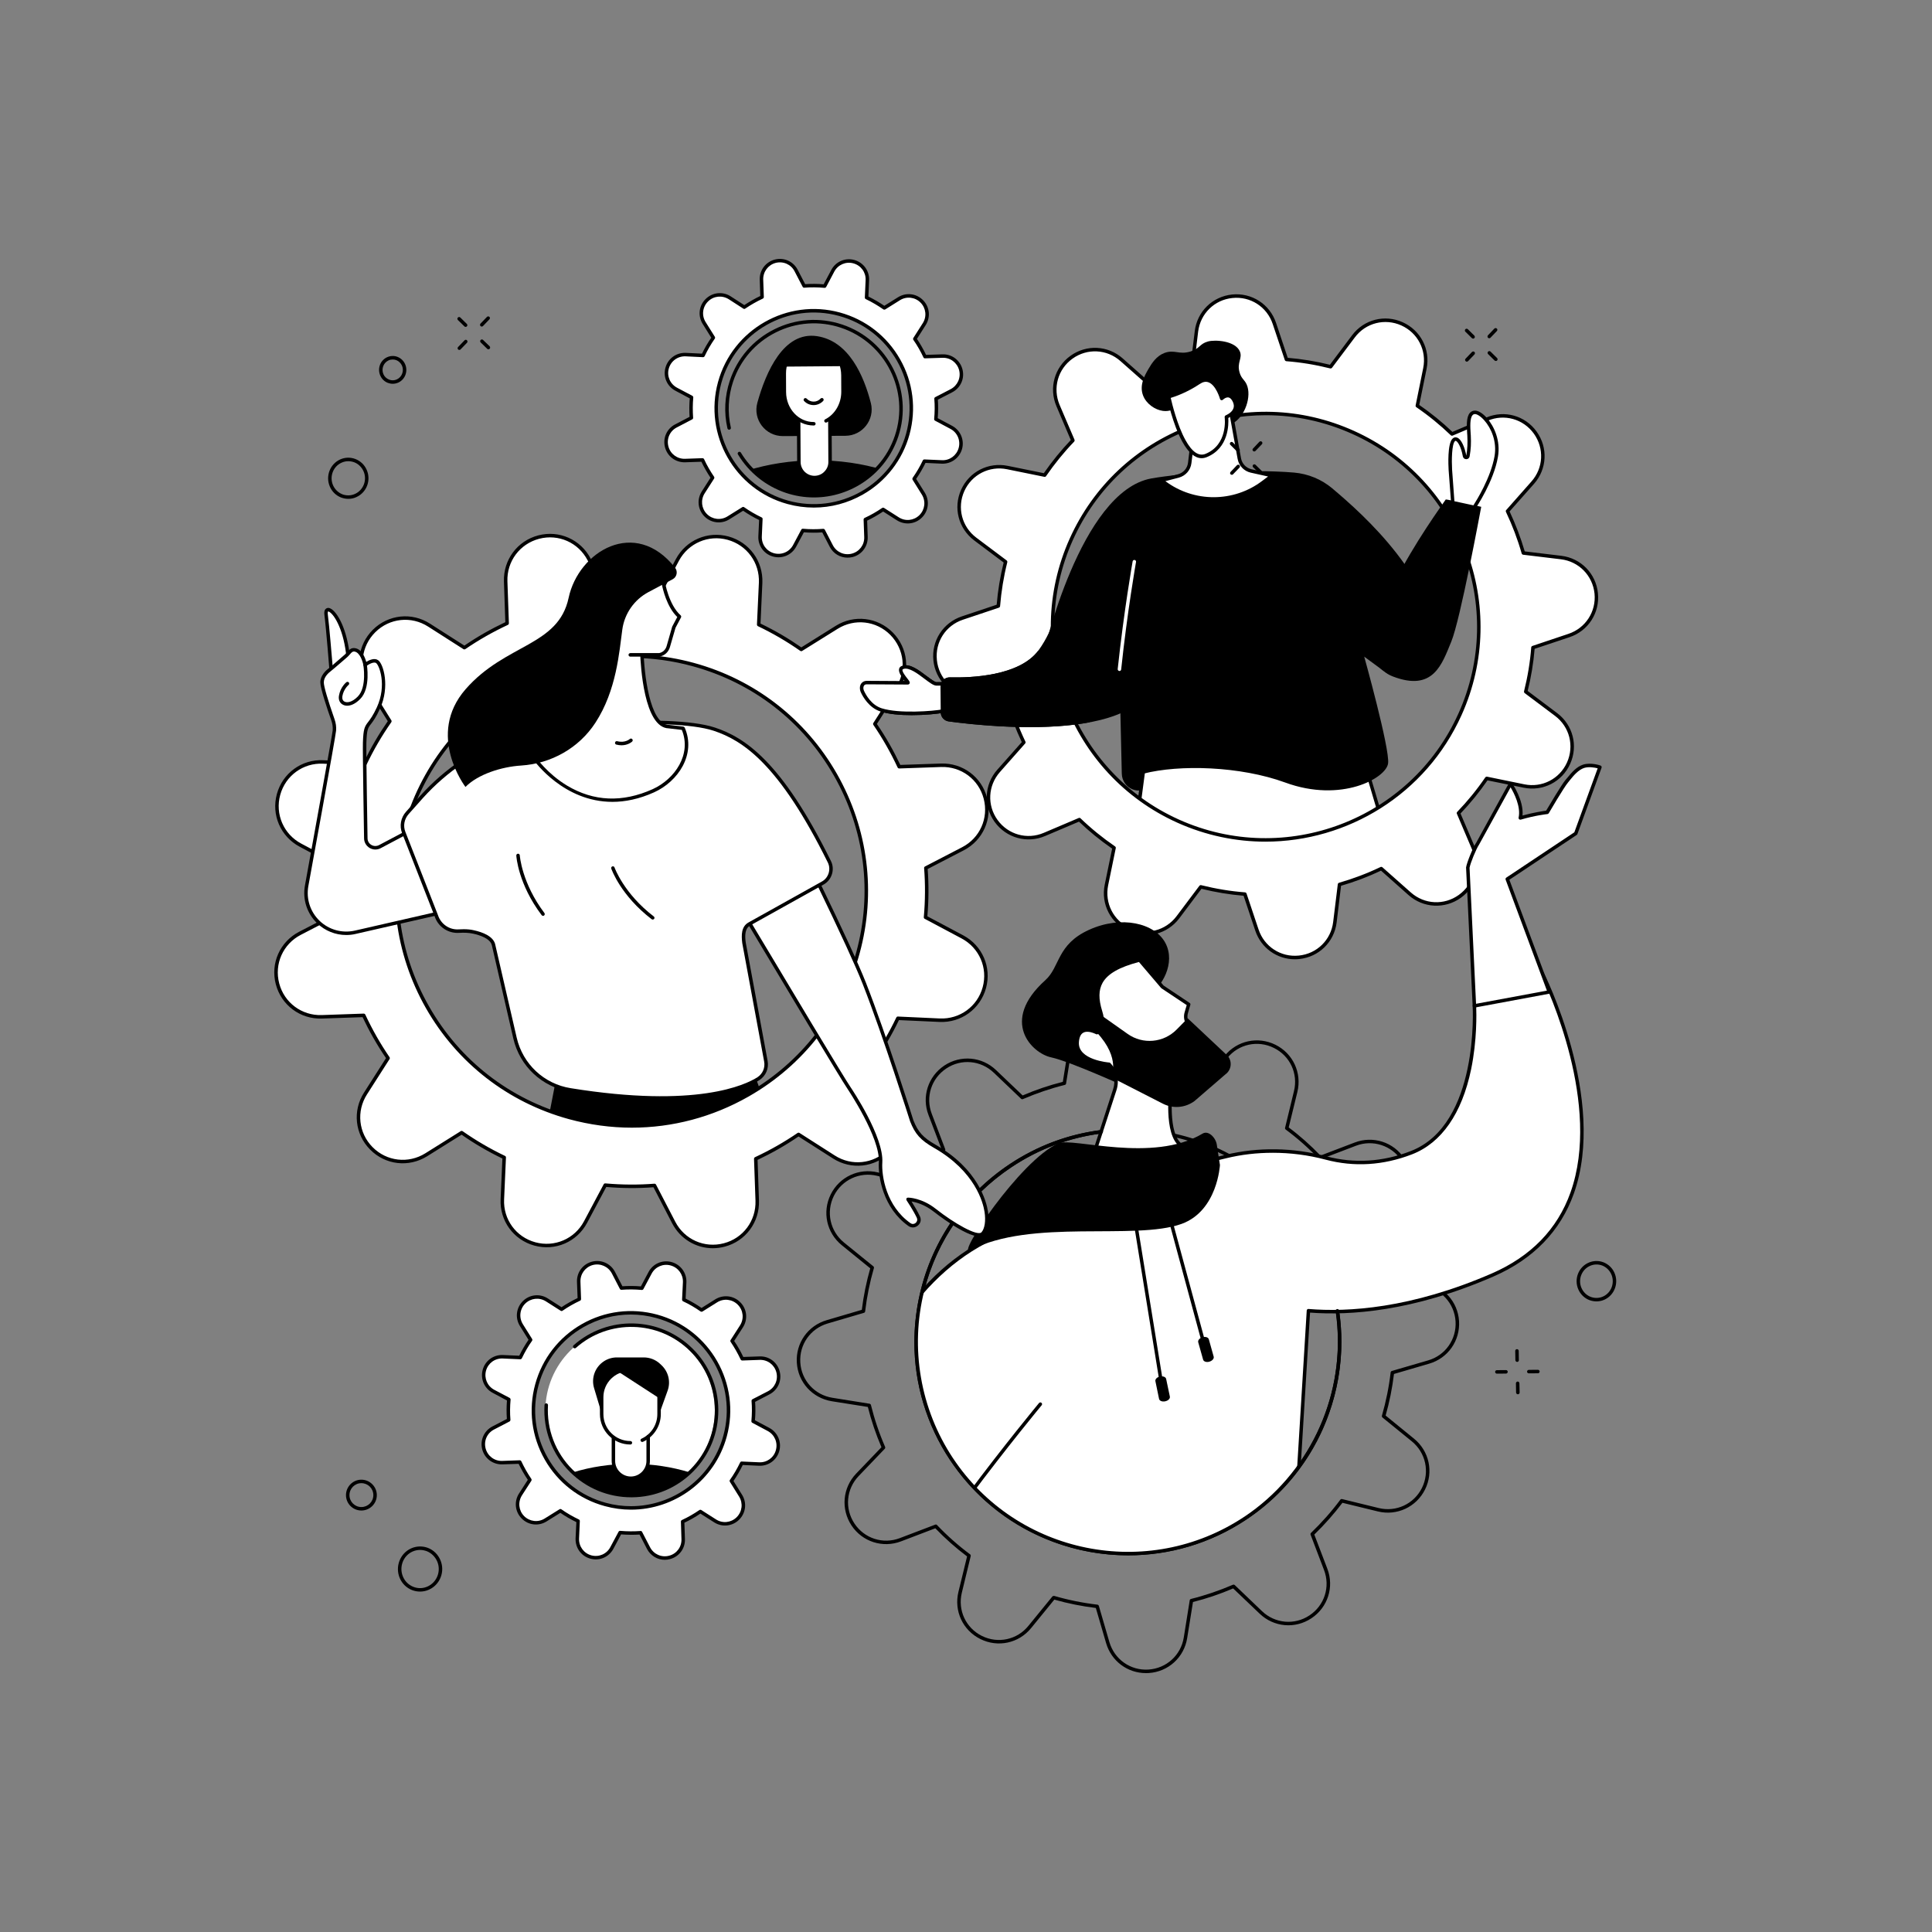 <svg version="1.2" xmlns="http://www.w3.org/2000/svg" viewBox="0 0 2500 2500" width="2500" height="2500">
	<rect x="0" y="0" width="2500" height="2500" fill="#808080" stroke="none"/>
	<title>24122260_bwink_ppl_03_single_02-ai</title>
	<defs>
		<clipPath clipPathUnits="userSpaceOnUse" id="cp1">
			<path d="m1896.92 946.38l-676.8 186.41-198.9 332.78 175.82 192.28c-22.5 75.27-12.64 159.62 34.23 230.18 83.72 126.05 253.78 160.37 379.83 76.65 76.06-50.52 118.69-132.47 122.18-217.21l261.21-48.54 150.56-318.71-38.54-456.04z"/>
		</clipPath>
		<clipPath clipPathUnits="userSpaceOnUse" id="cp2">
			<path d="m939.98 528.05c0-62.33 50.53-112.85 112.86-112.85 62.32 0 112.85 50.52 112.85 112.85 0 62.33-50.53 112.86-112.85 112.86-62.33 0-112.86-50.53-112.86-112.86z"/>
		</clipPath>
	</defs>
	<style>
		.s0 { fill: #ffffff } 
		.s1 { fill: #000000 } 
	</style>
	<g id="_Artboards_">
	</g>
	<g id="Illustration">
		<g id="Social role 1 ">
			<g id="&lt;Group&gt;">
				<g id="&lt;Group&gt;">
					<path id="&lt;Path&gt;" class="s0" d="m1792.2 1075.9l-30.3-102.3-276-24.7-18.1 138c0 0 282.8 59.8 324.4-11z"/>
					<path id="&lt;Compound Path&gt;" fill-rule="evenodd" class="s1" d="m1672 1112.9c-90.6 0-197.5-22.2-204.6-23.8-1.2-0.2-2-1.3-1.8-2.5l18.1-138c0.2-1.2 1.3-2.1 2.4-2l276 24.8c0.9 0 1.7 0.7 1.9 1.6l30.4 102.3c0.2 0.6 0.1 1.2-0.2 1.7-16.1 27.3-66 35.9-122.2 35.9zm-201.7-27.7c25.5 5.1 279.4 54.6 319.5-9.6l-29.6-99.9-272.3-24.4z"/>
				</g>
				<g id="&lt;Group&gt;">
					<g id="&lt;Group&gt;">
						<path id="&lt;Compound Path&gt;" fill-rule="evenodd" class="s0" d="m1245.8 634.6c9.9-22.2 33.9-34.4 57.7-29.6l48.2 9.8c11.1-16.1 23.3-31.1 36.6-44.9l-19.2-45.2c-9.6-22.3-2.3-48.3 17.4-62.5 19.7-14.2 46.6-12.8 64.8 3.3l36.9 32.6c17.4-8.3 35.5-15.2 54.1-20.5l5.9-48.9c2.9-24.1 22.2-42.9 46.4-45.4 24.1-2.4 46.8 12.2 54.5 35.3l15.5 46.5c19.1 1.5 38.2 4.7 57.2 9.4l29.6-39.3c14.6-19.4 40.7-26.1 62.8-16.2 22.2 10 34.5 34 29.6 57.8l-9.8 48.2c16.1 11.1 31.1 23.3 44.9 36.6l45.2-19.3c22.3-9.5 48.3-2.2 62.5 17.5 14.2 19.7 12.8 46.6-3.3 64.8l-32.6 36.9c8.3 17.4 15.2 35.5 20.5 54l48.9 6c24.1 2.9 43 22.2 45.4 46.3 2.4 24.2-12.2 46.9-35.2 54.6l-46.6 15.5c-1.5 19.1-4.6 38.2-9.4 57.2l39.3 29.5c19.5 14.6 26.2 40.7 16.2 62.9-10 22.1-34 34.4-57.8 29.6l-48.2-9.8c-11 16.1-23.2 31.1-36.5 44.9l19.2 45.1c9.5 22.4 2.3 48.4-17.5 62.6-19.7 14.2-46.6 12.8-64.8-3.3l-36.8-32.6c-17.5 8.3-35.6 15.1-54.1 20.5l-6 48.8c-2.9 24.2-22.2 43-46.3 45.5-24.2 2.4-46.8-12.2-54.5-35.3l-15.6-46.5c-19.1-1.5-38.2-4.7-57.1-9.4l-29.6 39.3c-14.6 19.4-40.7 26.1-62.9 16.2-22.1-10-34.4-34-29.6-57.8l9.9-48.2c-16.2-11.1-31.2-23.3-44.9-36.6l-45.2 19.3c-22.4 9.5-48.3 2.2-62.5-17.5-14.2-19.7-12.9-46.6 3.2-64.8l32.7-36.9c-8.4-17.4-15.2-35.5-20.6-54l-48.8-6c-24.1-2.9-43-22.2-45.4-46.4-2.5-24.1 12.1-46.8 35.2-54.5l46.6-15.5c1.4-19.1 4.6-38.2 9.3-57.2l-39.3-29.5c-19.4-14.6-26.1-40.7-16.1-62.9zm278.8 428c138.9 62.5 302.2 0.6 364.7-138.3 62.5-139 0.6-302.3-138.3-364.8-138.9-62.5-302.2-0.6-364.7 138.3-62.6 138.9-0.6 302.2 138.3 364.8z"/>
						<path id="&lt;Compound Path&gt;" fill-rule="evenodd" class="s1" d="m1675.6 1241.3c-23.2 0-43.8-14.6-51.3-37.1l-15.1-45.1c-18.1-1.5-36.4-4.5-54.5-9l-28.7 38.2c-15.4 20.4-42.3 27.3-65.6 16.8-23.3-10.5-36-35.2-30.9-60.3l9.6-46.7c-15.4-10.6-29.8-22.4-42.9-34.9l-43.8 18.6c-23.5 10-50.3 2.5-65.3-18.2-14.9-20.7-13.5-48.5 3.4-67.6l31.7-35.7c-7.9-16.7-14.5-34-19.6-51.7l-47.4-5.8c-25.3-3-44.8-22.9-47.4-48.3-2.6-25.4 12.6-48.8 36.8-56.9l45.1-15.1c1.5-18.1 4.5-36.4 9-54.6l-38.1-28.6c-20.4-15.4-27.4-42.3-16.9-65.6 10.5-23.3 35.2-36 60.3-30.9l46.7 9.5c10.6-15.3 22.4-29.7 34.9-42.9l-18.6-43.8c-10-23.5-2.5-50.3 18.2-65.2 20.7-14.9 48.5-13.5 67.6 3.4l35.8 31.7c16.6-7.9 33.9-14.5 51.6-19.6l5.8-47.4c3.1-25.4 23-44.8 48.3-47.4 25.4-2.6 48.8 12.5 56.9 36.7l15.1 45.2c18.1 1.5 36.5 4.5 54.6 9l28.7-38.2c15.3-20.4 42.3-27.3 65.5-16.8 23.3 10.5 36 35.2 30.9 60.2l-9.5 46.8c15.3 10.6 29.8 22.3 42.9 34.9l43.8-18.6c23.5-10 50.3-2.6 65.2 18.2 14.9 20.7 13.5 48.5-3.4 67.6l-31.6 35.7c7.8 16.7 14.4 34 19.6 51.7l47.3 5.7c25.4 3.1 44.9 23 47.4 48.4 2.6 25.4-12.5 48.8-36.7 56.9l-45.2 15.1c-1.5 18.1-4.5 36.4-9 54.5l38.2 28.7c20.4 15.4 27.3 42.3 16.8 65.6-10.4 23.3-35.2 36-60.2 30.9l-46.8-9.5c-10.6 15.3-22.3 29.7-34.9 42.9l18.7 43.8c10 23.4 2.5 50.3-18.2 65.2-20.7 14.9-48.6 13.5-67.7-3.4l-35.7-31.7c-16.6 7.9-34 14.5-51.7 19.6l-5.7 47.4c-3.1 25.4-23 44.8-48.4 47.4q-2.8 0.3-5.6 0.3zm-121.8-96q0.2 0 0.5 0.1c18.9 4.7 38 7.9 56.8 9.3 0.9 0.1 1.6 0.7 1.9 1.5l15.6 46.6c7.4 22.2 28.8 36.1 52.1 33.7 23.3-2.3 41.6-20.2 44.4-43.4l6-48.9c0.1-0.9 0.7-1.6 1.6-1.9 18.4-5.3 36.4-12.1 53.7-20.4 0.8-0.4 1.8-0.2 2.5 0.4l36.8 32.6c17.5 15.5 43 16.8 62 3.1 19-13.6 25.9-38.2 16.7-59.8l-19.2-45.2c-0.4-0.8-0.2-1.8 0.4-2.4 13.1-13.6 25.4-28.6 36.3-44.6 0.6-0.8 1.5-1.1 2.3-1l48.3 9.9c22.9 4.7 45.6-7 55.2-28.3 9.6-21.4 3.3-46.1-15.4-60.2l-39.3-29.5c-0.8-0.6-1.1-1.5-0.9-2.4 4.7-18.8 7.9-37.9 9.3-56.8 0.1-0.9 0.7-1.6 1.6-1.9l46.5-15.6c22.2-7.4 36.1-28.8 33.8-52.1-2.4-23.3-20.3-41.6-43.5-44.4l-48.9-5.9c-0.9-0.1-1.6-0.8-1.9-1.7-5.2-18.3-12.1-36.4-20.3-53.7-0.4-0.8-0.3-1.8 0.3-2.4l32.6-36.9c15.6-17.5 16.8-43 3.2-62-13.7-19-38.3-25.9-59.8-16.7l-45.2 19.2c-0.9 0.4-1.8 0.2-2.5-0.4-13.6-13.1-28.6-25.4-44.6-36.3-0.7-0.5-1.1-1.4-0.9-2.3l9.8-48.3c4.7-22.9-7-45.6-28.3-55.2-21.3-9.6-46.1-3.3-60.1 15.4l-29.6 39.4c-0.6 0.7-1.5 1-2.4 0.8-18.8-4.7-37.9-7.9-56.7-9.3-0.9-0.1-1.7-0.7-2-1.6l-15.6-46.5c-7.4-22.2-28.8-36.1-52.1-33.7-23.3 2.3-41.5 20.2-44.4 43.4l-5.9 48.9c-0.1 0.9-0.8 1.6-1.6 1.9-18.4 5.3-36.5 12.1-53.7 20.4-0.9 0.3-1.8 0.2-2.5-0.4l-36.9-32.6c-17.5-15.5-43-16.8-62-3.1-19 13.6-25.8 38.2-16.7 59.8l19.3 45.1c0.3 0.9 0.1 1.8-0.5 2.5-13.1 13.6-25.3 28.6-36.3 44.6-0.5 0.8-1.4 1.1-2.3 0.9l-48.2-9.8c-23-4.7-45.7 7-55.3 28.3-9.6 21.4-3.2 46.1 15.5 60.2l39.3 29.5c0.7 0.6 1 1.5 0.8 2.4-4.7 18.8-7.8 37.9-9.3 56.7-0.1 0.9-0.7 1.7-1.5 2l-46.6 15.6c-22.2 7.4-36.1 28.8-33.7 52.1 2.3 23.3 20.2 41.5 43.4 44.4l48.9 5.9c0.9 0.1 1.7 0.8 1.9 1.6 5.3 18.4 12.1 36.5 20.4 53.8 0.4 0.8 0.2 1.8-0.4 2.4l-32.6 36.9c-15.5 17.5-16.8 43-3.1 62 13.7 19 38.3 25.9 59.8 16.7l45.2-19.2c0.8-0.4 1.8-0.2 2.4 0.4 13.6 13.1 28.6 25.3 44.6 36.3 0.8 0.5 1.2 1.4 1 2.3l-9.9 48.2c-4.6 23 7 45.7 28.3 55.3 21.4 9.6 46.1 3.3 60.2-15.4l29.6-39.4c0.4-0.6 1.1-0.9 1.8-0.9zm83.6-56.2c-38.1 0-76.8-7.9-113.8-24.5-139.8-62.9-202.3-227.9-139.4-367.7 30.5-67.7 85.5-119.5 155-145.9 69.4-26.3 145-24 212.7 6.5 139.8 62.9 202.4 227.9 139.4 367.7-46.3 102.9-147.8 163.9-253.9 163.9zm0.5-551.8c-32.8 0-65.6 6-97.1 17.9-68.4 26-122.5 76.9-152.5 143.6-61.9 137.5-0.4 299.8 137.2 361.7 137.6 61.9 299.8 0.4 361.7-137.2 62-137.5 0.4-299.8-137.1-361.7-35.9-16.2-74-24.3-112.2-24.3z"/>
					</g>
				</g>
				<g id="&lt;Group&gt;">
					<g id="&lt;Group&gt;">
						<g id="&lt;Group&gt;">
							<path id="&lt;Path&gt;" class="s0" d="m1280.9 883.9c0 0-30.9 1.2-69.1 1-8 0-29.5-25.8-43.4-21.4-9.9 3.1 8.9 20 6.3 20-24.4-0.1-45.6-0.2-53.2-0.2-6 0-8 6.1-5.5 11.6 3.5 7.8 11.3 19.6 24.1 23.7 22.8 7.4 67 4 80.7 1.4 29.8-5.8 53.5-6.2 53.5-6.2z"/>
							<path id="&lt;Compound Path&gt;" fill-rule="evenodd" class="s1" d="m1179.6 925.4c-14.5 0-29.5-1.2-40.2-4.7-14.9-4.8-22.8-19-25.5-24.9-1.7-3.8-1.6-8.1 0.3-11 1.6-2.4 4.2-3.8 7.3-3.8 7.3 0.1 26.6 0.2 49.4 0.3q-0.1-0.2-0.3-0.4c-3.6-4.6-8.5-11-7.1-15.7 0.4-1.3 1.5-3 4.3-3.8 9.5-3.1 21.5 6 31.1 13.3 5 3.7 10.6 8 12.9 8 37.7 0.1 68.7-1 69-1 0.7 0 1.3 0.3 1.8 0.8 0.4 0.5 0.6 1.2 0.5 1.9l-6.6 29.8c-0.2 1.1-1.1 1.8-2.2 1.8-0.2 0-23.8 0.5-53.1 6.2-7.5 1.5-24.2 3.2-41.6 3.2zm-58.2-39.9q-2.3 0.1-3.4 1.7c-1.1 1.7-1.1 4.3 0 6.7 2.5 5.4 9.5 18.3 22.8 22.6 22.5 7.2 66.6 3.8 79.5 1.3 25.1-4.9 46.1-6 52.2-6.2l5.5-25.3c-8.5 0.3-35.1 1-66.2 0.9-3.9 0-9-4-15.6-8.9-8.8-6.7-19.8-15-27.1-12.7-1.1 0.4-1.2 0.8-1.3 1-0.7 2.4 4.2 8.8 6.4 11.5 2.6 3.4 3.6 4.7 2.8 6.3-0.5 0.9-1.3 1.4-2.3 1.4q0 0 0 0c-24.5-0.1-45.6-0.2-53.2-0.3q0 0-0.1 0z"/>
						</g>
						<path id="&lt;Path&gt;" class="s1" d="m1489.9 619.1c39.7-7.1 124.9-12.5 184.5-7.6 18.3 1.6 35.6 8.7 49.6 20.5 41.1 34.7 134.4 117.2 140.9 218.9 0.4 5.8-2.2 11.4-6.7 15l-0.8-4.4c-22.5 17.9-51.1 21.3-72.8 2.4l-19.3-14.2c0 0 33.2 118.9 30.9 138-2.2 19.1-60.4 51.6-133.1 24.9-58.3-21.3-137-23.5-183.5-11.5-0.7 0.2-2.7 21.2-3.5 21.4-3.3 0.9-7 0.3-10.4-1-8.4-3.3-13.9-11.3-14.1-20.3l-3.1-135.2-98.5-19c0 0 47.6-211.3 139.9-227.9z"/>
						<path id="&lt;Path&gt;" class="s1" d="m1916.7 655.8c-1.1 5.6-27 146.2-38.8 174.6-12 28.9-23 65-75.4 45-78.2-29.7 60.1-216.6 68.3-229.1 0.3-0.5 45.9 9.4 45.9 9.5z"/>
						<path id="&lt;Path&gt;" class="s1" d="m1217.3 921.7l-0.3-33.1c-0.1-6.8 5.5-12.3 12.2-12.1 26.9 0.7 90.4-1.5 114.9-35.3 20.6-28.5 26.8-62.6 26.8-62.6 0 0 103.9-15.7 121.9 68.6 25.4 119.4-212.4 93.5-265.2 86.3-5.9-0.8-10.3-5.8-10.3-11.8z"/>
						<g id="&lt;Group&gt;">
							<path id="&lt;Path&gt;" class="s0" d="m1879.9 650.4l-3.1-42.5c0 0-2-32.6 4.4-38.7 4.7-4.5 11.3 6.1 14 20.9 0.4 2.4 3.9 2.5 4.3 0 1.6-9.7 2-16.7 1.4-26.6-0.5-10.7-2.6-29.5 7.5-29.9 10-0.5 33.2 25.7 27.7 57.3-5.5 31.6-28.5 65.6-28.5 65.6z"/>
							<path id="&lt;Compound Path&gt;" fill-rule="evenodd" class="s1" d="m1907.6 658.7q-0.3 0-0.5 0l-27.7-6.1c-0.9-0.2-1.7-1-1.7-2l-3.2-42.6c-0.3-5.6-1.7-34 5.1-40.4 1.6-1.6 3.6-2.1 5.7-1.4 5.8 1.9 10.2 13.2 12.1 23.5 1.5-9.3 1.8-16.1 1.3-26.1l-0.2-2.7c-0.6-9.5-1.3-21.3 3.6-26.8 1.7-1.7 3.7-2.7 6.2-2.8 4.4-0.2 10.4 3.5 15.9 9.8 9.2 10.5 17.8 29.2 14.1 50.2-5.5 31.7-27.9 65-28.8 66.4-0.5 0.6-1.2 1-1.9 1zm-25.6-10.1l24.6 5.3c4.1-6.4 22.5-36 27.3-63.4 3.4-19.4-4.5-36.7-13.1-46.4-5.1-5.9-10-8.4-12.3-8.3-1.3 0.1-2.2 0.5-3 1.4-3.7 4-3 15.7-2.5 23.4l0.2 2.8c0.5 10.3 0.2 17.4-1.5 27.1-0.3 2.1-2.1 3.7-4.3 3.7q0 0-0.1 0c-2.2 0-4-1.5-4.4-3.7-2.2-12.4-6.7-19.3-9-20-0.3-0.1-0.7-0.2-1.2 0.3-4.1 3.9-4.4 24.7-3.7 36.9z"/>
						</g>
					</g>
					<g id="&lt;Group&gt;">
						<path id="&lt;Path&gt;" class="s1" d="m1524.2 531.1c-6.5-2.9-9.8 1.9-19.4 0.6-10.2-1.4-21.5-9-25.7-20-5.1-13.4 2.3-26.1 6.9-34.1 4.6-8 10.5-16.9 20.6-20.8 13.3-5 18.8 2.7 34-2 12.3-3.8 11.4-9.8 22.4-12.9 9.1-2.6 35.5-1.1 41.4 12.9 3.7 8.9-4.3 14.3-0.3 27.5 2.4 7.9 6.2 8.9 9 15 6.9 15.1-1.8 41.8-18.2 50.7-22.2 12.1-59.6-11.9-70.7-16.9z"/>
						<g id="&lt;Group&gt;">
							<path id="&lt;Path&gt;" class="s0" d="m1544.7 556.5l-5.2 42.5c-1 8.1-6.8 14.8-14.7 16.9l-21.9 5.7 3.1 2.3c38 29 90.7 29 128.8 0.1l11.3-8.6-27.2-6c-7.8-1.8-13.8-8-15.2-15.9l-11.3-62.6z"/>
							<path id="&lt;Compound Path&gt;" fill-rule="evenodd" class="s1" d="m1570.4 647.8c-23.2 0-46.4-7.3-65.8-22.1l-3.1-2.3c-0.6-0.6-1-1.4-0.8-2.3 0.2-0.8 0.8-1.5 1.6-1.7l21.9-5.7c7.1-1.8 12.2-7.7 13.1-14.9l5.1-42.6c0.1-0.7 0.6-1.3 1.2-1.7l47.7-25.6c0.7-0.4 1.4-0.4 2.1-0.1 0.6 0.3 1.1 0.9 1.2 1.7l11.3 62.6c1.3 7 6.6 12.5 13.5 14.1l27.2 6c0.8 0.2 1.5 0.9 1.7 1.8 0.2 0.8-0.2 1.7-0.9 2.2l-11.3 8.6c-19.3 14.7-42.5 22-65.7 22zm-62.4-25.2c37 27.8 88.5 27.7 125.4-0.4l7.5-5.6-22.5-5c-8.7-2-15.3-8.9-16.9-17.7l-10.8-59.6-43.9 23.6-5.1 41.4c-1.1 9.1-7.5 16.4-16.4 18.8z"/>
						</g>
						<g id="&lt;Group&gt;">
							<path id="&lt;Path&gt;" class="s0" d="m1587 539.5c0 0 16.8-6.3 10.4-20.2-6.3-13.9-16.5-3.6-16.5-3.6 0 0-9.6-34.2-29.6-20.7-20 13.4-39 18.3-39 18.3 0 0 7 34.4 19.7 57.3 7.7 13.8 17.3 23.4 28.8 18.8 31.2-12.7 26.2-49.9 26.2-49.9z"/>
							<path id="&lt;Compound Path&gt;" fill-rule="evenodd" class="s1" d="m1554.9 592.9c-8.7 0-17.1-7.1-24.9-21.2-12.7-22.9-19.6-56.5-19.9-57.9-0.3-1.2 0.5-2.3 1.6-2.6 0.2-0.1 18.9-5 38.3-18.1 5.3-3.6 10.5-4.4 15.3-2.6 9.2 3.4 14.6 15.6 16.7 21.4 2.1-1.3 5.2-2.6 8.5-2 3.7 0.7 6.8 3.5 9 8.5 1.9 4.3 2.1 8.4 0.6 12.2-2.4 5.6-8 8.9-10.7 10.3 0.5 7.7 0.8 39-27.8 50.6q-3.4 1.4-6.7 1.4zm-40-78c1.8 7.7 8.5 35.5 19.1 54.6 8.5 15.4 17.2 21.3 25.9 17.8 29.2-11.9 25-46.1 24.8-47.5-0.1-1 0.5-2 1.5-2.4 0 0 7.4-2.9 9.7-8.6 1.1-2.6 0.9-5.4-0.5-8.6-1.6-3.5-3.5-5.5-5.7-5.9-3.6-0.6-7.2 2.9-7.2 2.9-0.6 0.6-1.4 0.8-2.2 0.6-0.8-0.2-1.4-0.8-1.6-1.5 0-0.2-5.1-18-14.9-21.6-3.5-1.3-7.2-0.6-11.2 2.1-16.5 11.1-32.1 16.4-37.7 18.1z"/>
						</g>
					</g>
					<path id="&lt;Path&gt;" class="s0" d="m1448.6 868.3q-0.2 0-0.3-0.1c-1.2-0.1-2.1-1.2-2-2.4 8-75.2 19.2-138.7 19.3-139.3 0.2-1.3 1.4-2.1 2.6-1.9 1.2 0.2 2.1 1.4 1.8 2.6-0.1 0.7-11.3 64-19.2 139-0.1 1.2-1.1 2.1-2.2 2.1z"/>
				</g>
			</g>
			<g id="&lt;Group&gt;">
				<g id="&lt;Group&gt;">
					<g id="&lt;Group&gt;">
						<path id="&lt;Compound Path&gt;" fill-rule="evenodd" class="s0" d="m626.8 1773.1c2.9-10.7 12.9-18 24-17.5l22.5 1c3.8-8 8.3-15.7 13.3-22.9l-11.9-19c-5.9-9.4-4.4-21.7 3.5-29.5 7.9-7.8 20.1-9.1 29.5-3.1l19 12.1c7.3-5 14.9-9.4 23-13.1l-0.8-22.5c-0.4-11.1 7-21 17.7-23.8 10.8-2.9 22 2.1 27.2 12l10.3 20c8.7-0.7 17.6-0.7 26.5 0.2l10.6-19.9c5.2-9.8 16.5-14.7 27.2-11.8 10.8 2.9 18 12.9 17.5 24l-1 22.5c8.1 3.9 15.7 8.3 22.9 13.4l19-11.9c9.5-5.9 21.7-4.5 29.5 3.4 7.9 7.9 9.2 20.2 3.2 29.5l-12.2 19c5 7.3 9.4 15 13.1 23l22.5-0.8c11.2-0.4 21 7 23.9 17.8 2.8 10.7-2.2 22-12.1 27.1l-19.9 10.3c0.6 8.8 0.6 17.6-0.2 26.5l19.8 10.6c9.9 5.2 14.7 16.6 11.8 27.3-2.9 10.7-12.9 18-24 17.5l-22.5-1.1c-3.8 8.1-8.3 15.8-13.3 22.9l11.9 19.1c5.9 9.4 4.4 21.7-3.5 29.5-7.9 7.8-20.1 9.1-29.5 3.1l-19-12.1c-7.3 5-15 9.3-23 13.1l0.8 22.5c0.4 11.1-7 21-17.7 23.8-10.8 2.8-22.1-2.2-27.2-12.1l-10.3-19.9c-8.7 0.7-17.6 0.6-26.5-0.2l-10.6 19.9c-5.2 9.8-16.5 14.7-27.3 11.8-10.7-3-17.9-13-17.4-24.1l1-22.5c-8.1-3.8-15.7-8.3-22.9-13.3l-19.1 11.9c-9.4 5.9-21.6 4.5-29.5-3.4-7.8-7.9-9.1-20.2-3.1-29.6l12.2-19c-5-7.2-9.4-14.9-13.1-22.9l-22.6 0.7c-11.1 0.4-21-6.9-23.8-17.7-2.8-10.7 2.2-22 12.1-27.1l19.9-10.4c-0.7-8.7-0.6-17.6 0.2-26.5l-19.9-10.5c-9.8-5.3-14.7-16.6-11.7-27.3zm156.4 173.7c67.2 18.4 136.6-21.2 155-88.4 18.4-67.3-21.2-136.7-88.4-155.1-67.2-18.4-136.6 21.2-155 88.4-18.4 67.2 21.1 136.6 88.4 155.1z"/>
						<path id="&lt;Compound Path&gt;" fill-rule="evenodd" class="s1" d="m860.2 2018.4c-9.5 0-18.4-5.3-23-14.1l-9.6-18.6c-7.9 0.5-15.9 0.4-23.9-0.2l-9.9 18.5c-5.8 10.9-18 16.2-29.9 12.9-11.8-3.2-19.6-14-19.1-26.3l1-21c-7.3-3.5-14.2-7.5-20.7-12l-17.8 11.1c-10.4 6.5-23.6 5-32.3-3.8-8.6-8.7-10-22-3.4-32.3l11.4-17.7c-4.5-6.6-8.4-13.6-11.9-20.7l-21 0.7c-12.3 0.4-23-7.6-26.1-19.4-3.1-11.9 2.4-24.1 13.2-29.7l18.7-9.7c-0.6-7.8-0.5-15.8 0.1-23.9l-18.5-9.9c-10.8-5.7-16.1-18-12.9-29.8 3.2-11.8 14-19.7 26.3-19.1l21 0.9c3.5-7.2 7.6-14.2 12-20.6l-11.1-17.8c-6.5-10.4-4.9-23.7 3.8-32.3 8.7-8.6 22-10 32.3-3.4l17.7 11.3c6.6-4.4 13.6-8.4 20.8-11.8l-0.8-21c-0.4-12.3 7.6-23 19.4-26.1 11.9-3.1 24.1 2.3 29.8 13.2l9.6 18.6c7.9-0.5 15.9-0.5 23.9 0.2l9.9-18.6c5.7-10.8 18-16.1 29.8-12.9 11.9 3.3 19.7 14.1 19.2 26.3l-1 21c7.2 3.6 14.2 7.6 20.6 12.1l17.8-11.2c10.4-6.4 23.7-4.9 32.3 3.8 8.7 8.7 10.1 22 3.5 32.4l-11.4 17.7c4.5 6.6 8.4 13.5 11.8 20.7l21.1-0.7c12.2-0.5 22.9 7.5 26 19.4 3.1 11.8-2.3 24.1-13.2 29.7l-18.6 9.7c0.6 7.8 0.5 15.8-0.2 23.8l18.6 9.9c10.8 5.8 16.1 18.1 12.9 29.9-3.3 11.8-14 19.6-26.3 19.1l-21-1c-3.5 7.3-7.6 14.2-12 20.7l11.1 17.8c6.5 10.4 4.9 23.7-3.8 32.3-8.7 8.6-22 10-32.3 3.4l-17.8-11.3c-6.5 4.4-13.5 8.4-20.7 11.8l0.7 21c0.5 12.3-7.5 23-19.4 26.1q-3.3 0.9-6.7 0.9zm-31.3-37.4c0.8 0 1.6 0.5 2 1.3l10.3 19.9c4.7 9 14.8 13.5 24.6 10.9 9.8-2.5 16.4-11.4 16-21.5l-0.7-22.5c-0.1-1 0.5-1.8 1.3-2.2 7.8-3.6 15.5-8 22.6-12.9 0.8-0.5 1.8-0.5 2.5 0l19 12.1c8.5 5.5 19.5 4.3 26.7-2.8 7.2-7.1 8.5-18.1 3.2-26.7l-11.9-19.1c-0.5-0.8-0.5-1.7 0-2.5 5-7 9.4-14.6 13.2-22.5 0.4-0.9 1.2-1.4 2.1-1.3l22.5 1c10.1 0.5 19.1-6 21.7-15.8 2.7-9.8-1.7-19.9-10.6-24.7l-19.9-10.6c-0.8-0.4-1.3-1.3-1.2-2.2 0.8-8.8 0.9-17.5 0.2-26.1-0.1-0.9 0.4-1.7 1.2-2.2l20-10.3c9-4.7 13.5-14.8 10.9-24.6-2.6-9.8-11.5-16.4-21.6-16l-22.5 0.8c-0.9 0-1.7-0.5-2.1-1.3-3.7-7.9-8-15.5-12.9-22.7-0.5-0.8-0.6-1.7-0.1-2.5l12.2-19c5.4-8.5 4.3-19.5-2.9-26.7-7.1-7.2-18.1-8.5-26.7-3.1l-19 11.9c-0.8 0.4-1.8 0.4-2.5-0.1-7-4.9-14.6-9.4-22.6-13.1-0.8-0.4-1.3-1.3-1.3-2.2l1.1-22.5c0.4-10.1-6.1-19-15.9-21.7-9.7-2.7-19.9 1.7-24.6 10.6l-10.6 19.9c-0.4 0.8-1.3 1.3-2.2 1.2-8.8-0.8-17.6-0.9-26.1-0.2-0.9 0.1-1.8-0.4-2.2-1.2l-10.3-19.9c-4.7-9-14.8-13.5-24.6-11-9.8 2.6-16.4 11.5-16.1 21.6l0.8 22.5c0 0.9-0.5 1.8-1.3 2.1-7.9 3.7-15.5 8-22.7 13-0.7 0.5-1.7 0.5-2.4 0l-19-12.1c-8.6-5.5-19.5-4.3-26.8 2.8-7.2 7.1-8.4 18.1-3.1 26.7l11.9 19c0.5 0.8 0.5 1.8 0 2.5-5 7-9.4 14.6-13.2 22.6-0.4 0.8-1.2 1.3-2.1 1.3l-22.5-1c-10.2-0.5-19.1 6-21.8 15.8-2.6 9.8 1.7 19.9 10.7 24.7l19.9 10.5c0.8 0.5 1.2 1.3 1.2 2.2-0.8 8.8-0.9 17.6-0.2 26.1 0 1-0.4 1.8-1.2 2.2l-20 10.4c-9 4.6-13.5 14.7-10.9 24.5 2.6 9.8 11.4 16.5 21.6 16.1l22.5-0.8c0.9 0 1.7 0.5 2.1 1.3 3.7 7.9 8 15.5 12.9 22.7 0.5 0.7 0.5 1.7 0.1 2.5l-12.2 18.9c-5.4 8.6-4.3 19.6 2.8 26.8 7.2 7.2 18.2 8.5 26.7 3.1l19.1-11.9c0.8-0.5 1.8-0.5 2.5 0.1 7 4.9 14.6 9.3 22.6 13.1 0.8 0.4 1.3 1.2 1.2 2.1l-1 22.5c-0.4 10.2 6.1 19.1 15.8 21.8 9.8 2.7 20-1.7 24.7-10.7l10.6-19.8c0.4-0.8 1.3-1.3 2.2-1.2 8.8 0.8 17.6 0.8 26.1 0.2q0.1-0.1 0.2-0.1zm-12.4-27.5c-11.2 0-22.6-1.5-33.9-4.6-33.1-9-60.7-30.4-77.7-60.2-17-29.9-21.4-64.5-12.3-97.6 9.1-33.1 30.5-60.7 60.3-77.7 29.8-17 64.4-21.3 97.5-12.3 68.3 18.7 108.7 89.5 90 157.9-15.6 57-67.5 94.5-123.9 94.5zm-0.2-252.5c-21.3 0-42.2 5.5-61.2 16.3-28.8 16.4-49.4 43.1-58.2 75-8.7 31.9-4.5 65.4 11.9 94.1 16.4 28.8 43 49.4 75 58.2 10.9 3 21.9 4.4 32.7 4.4 54.4 0 104.5-36.2 119.5-91.2 18.1-66-20.9-134.3-86.8-152.3-10.9-3-21.9-4.5-32.9-4.5zm-121.5 90.7z"/>
					</g>
				</g>
				<g id="&lt;Group&gt;">
					<path id="&lt;Path&gt;" class="s0" d="m925 1825.5c0-60.6-49-109.8-109.6-109.8-60.6 0-109.7 49.2-109.7 109.8 0 60.6 49.1 109.7 109.7 109.7 60.6 0 109.6-49.1 109.6-109.7z"/>
					<path id="&lt;Path&gt;" class="s1" d="m892.6 1905.3c-19.8 18.6-46.4 30.1-75.7 30.1-29.3 0-55.9-11.5-75.6-30.1 22.8-7.1 48.5-11.1 75.6-11.1 27.2 0 52.8 4 75.7 11.1z"/>
					<g id="&lt;Group&gt;">
						<path id="&lt;Path&gt;" class="s1" d="m781.6 1761.4c4.9-3.2 10.7-4.9 16.6-4.9h34.8c7.8 0 15.3 2.9 21 8.2l1.9 1.8c9 8.4 12.2 21.3 8 33l-11.4 31.7-73.4-0.4-10.4-34.7c-3.9-13.2 1.4-27.3 12.9-34.7z"/>
						<path id="&lt;Path&gt;" class="s0" d="m799.7 1775.2c0.2-0.1 0.5-0.2 0.5-0.2l52.7 34.2v20.6c0 11.8-5.6 22.3-14.1 29.1v31.5c0 12.4-10.1 22.5-22.5 22.5-12.5 0-22.5-10.1-22.5-22.5v-30.6c-9.2-6.8-15.2-17.7-15.2-30v-21.8c0-14.6 8.6-27.2 21.1-32.8z"/>
						<path id="&lt;Path&gt;" class="s1" d="m815.7 1869.2c-21.7 0-39.4-17.6-39.4-39.4v-21.8c0-21.1 17.1-38.2 38.2-38.2h38.4c1.2 0 2.2 1 2.2 2.3v57.7c0 15.4-9.1 29.5-23.1 35.9-1.1 0.5-2.4 0-3-1.1-0.5-1.1 0-2.5 1.2-3 12.4-5.6 20.4-18.1 20.4-31.8v-55.5h-36.1c-18.6 0-33.7 15.1-33.7 33.7v21.8c0 19.3 15.7 34.9 34.9 34.9 1.3 0 2.3 1 2.3 2.3 0 1.2-1 2.2-2.3 2.2z"/>
					</g>
					<path id="&lt;Path&gt;" class="s1" d="m816.9 1937.5c-29.7 0-57.8-11.5-79-32.4-23.2-22.8-35.3-54.6-33.3-87.1 0.1-1.2 1.1-2.2 2.4-2.1 1.2 0.1 2.2 1.2 2.1 2.4-1.9 31.2 9.7 61.7 32 83.6 20.3 20.1 47.3 31.1 75.8 31.1q0.4 0 0.8 0c28.8-0.2 55.9-11.6 76.2-32.1 20.2-20.6 31.3-47.8 31.1-76.6-0.2-28.9-11.6-56-32.2-76.2-40.4-39.9-105.2-41.6-147.6-3.9-0.9 0.8-2.3 0.7-3.2-0.2-0.8-0.9-0.7-2.4 0.2-3.2 44.2-39.2 111.7-37.5 153.8 4.1 21.4 21.1 33.3 49.3 33.5 79.3 0.2 30.1-11.3 58.4-32.4 79.8-21.1 21.4-49.3 33.3-79.4 33.5q-0.4 0-0.8 0z"/>
					<path id="&lt;Path&gt;" class="s1" d="m816.3 1915.1c-13.7 0-24.8-11.1-24.8-24.7v-29.9c0-1.2 1-2.2 2.3-2.2 1.2 0 2.2 1 2.2 2.2v29.9c0 11.1 9.1 20.2 20.3 20.2 11.1 0 20.2-9.1 20.2-20.2v-31.5c0-1.2 1-2.2 2.3-2.2 1.2 0 2.2 1 2.2 2.2v31.5c0 13.6-11.1 24.7-24.7 24.7z"/>
				</g>
			</g>
			<g id="&lt;Group&gt;">
				<g id="&lt;Group&gt;">
					<path id="&lt;Compound Path&gt;" fill-rule="evenodd" class="s1" d="m1482.9 2165c-23.9 0-44.8-15.5-51.6-38.8l-13.3-45.5c-18.1-2.2-36.2-5.8-53.7-10.8l-30 36.8c-16 19.7-43 25.5-65.7 14.2-22.7-11.2-34.4-36.3-28.4-61l11.2-45.9c-14.4-10.8-28.3-23.1-41.1-36.4l-44.3 16.9c-23.7 9-50.1 0.6-64.1-20.5-14-21.2-11.6-48.7 5.9-67.1l32.8-34.2c-7.3-17.1-13.2-34.6-17.6-52.1l-46.7-7.4c-25.1-4.1-43.7-24.6-45.2-49.9-1.6-25.3 14.3-47.9 38.6-55l45.5-13.4c2.2-18.1 5.9-36.1 10.9-53.7l-36.8-29.9c-19.7-16-25.6-43.1-14.3-65.8 11.3-22.7 36.4-34.4 61-28.4l46 11.2c10.8-14.4 23-28.2 36.4-41.1l-16.9-44.3c-9.1-23.7-0.6-50 20.5-64.1 21.1-14 48.7-11.6 67 6l34.3 32.7c17-7.3 34.5-13.2 52-17.6l7.5-46.7c4-25 24.5-43.6 49.8-45.2 25.3-1.6 48 14.3 55.1 38.6l13.3 45.6c18.1 2.1 36.2 5.8 53.8 10.8l29.9-36.8c16-19.7 43-25.5 65.7-14.3 22.8 11.3 34.4 36.4 28.4 61.1l-11.2 45.9c14.5 10.8 28.3 23.1 41.1 36.4l44.3-16.9c23.7-9 50.1-0.6 64.1 20.5l-1.9 1.3 1.9-1.3c14 21.2 11.6 48.7-5.9 67.1l-32.8 34.2c7.3 17.1 13.3 34.5 17.6 52l46.7 7.5c25.1 4.1 43.7 24.5 45.3 49.8 1.5 25.4-14.3 48-38.7 55.1l-45.5 13.3c-2.2 18.2-5.8 36.2-10.8 53.8l36.7 29.9c19.7 16 25.6 43.1 14.3 65.8-11.3 22.7-36.4 34.4-61 28.4l-45.9-11.2c-10.9 14.4-23.1 28.2-36.4 41.1l16.9 44.3c9 23.7 0.5 50-20.6 64-21.1 14.1-48.7 11.6-67-5.9l-34.3-32.7c-17 7.3-34.5 13.2-52 17.6l-7.5 46.7c-4 25-24.5 43.6-49.8 45.2q-1.7 0.1-3.5 0.1zm-119.5-99.9q0.4 0 0.7 0c18.2 5.3 37 9.1 55.9 11.3 0.9 0.1 1.7 0.8 1.9 1.6l13.7 47c6.6 22.3 27.3 36.9 50.5 35.4 23.2-1.5 42-18.5 45.7-41.5l7.7-48.1c0.1-0.9 0.8-1.6 1.7-1.8 18.2-4.5 36.4-10.7 54.1-18.3 0.8-0.4 1.8-0.2 2.5 0.4l35.3 33.8c16.8 16 42.1 18.3 61.4 5.4 19.4-12.9 27.1-37 18.8-58.7l-17.4-45.7c-0.3-0.9-0.1-1.8 0.6-2.4 13.9-13.4 26.7-27.8 37.8-42.8 0.6-0.8 1.5-1.1 2.4-0.9l47.4 11.6c22.5 5.5 45.5-5.2 55.9-26 10.3-20.8 4.9-45.6-13.1-60.3l-37.9-30.8c-0.7-0.6-1-1.5-0.8-2.4 5.3-18.3 9.1-37.1 11.3-56 0.1-0.9 0.7-1.6 1.6-1.9l47-13.7c22.3-6.5 36.8-27.3 35.4-50.5-1.5-23.2-18.5-41.9-41.5-45.6l-48.1-7.8c-0.9-0.1-1.7-0.8-1.9-1.6-4.4-18.2-10.6-36.5-18.3-54.2-0.3-0.8-0.2-1.8 0.5-2.4l33.7-35.4c16.1-16.8 18.3-42 5.5-61.4-12.9-19.3-37.1-27.1-58.8-18.8l-45.6 17.4c-0.9 0.4-1.8 0.1-2.5-0.5-13.3-14-27.7-26.7-42.8-37.9-0.7-0.5-1-1.4-0.8-2.3l11.5-47.4c5.6-22.6-5.1-45.6-26-55.9-20.8-10.4-45.6-5-60.2 13l-30.9 38c-0.6 0.7-1.5 1-2.4 0.7-18.2-5.3-37-9.1-55.9-11.3-0.9-0.1-1.6-0.7-1.9-1.6l-13.7-46.9c-6.5-22.3-27.3-36.9-50.5-35.4-23.2 1.4-42 18.5-45.7 41.4l-7.7 48.2c-0.1 0.9-0.8 1.6-1.7 1.8-18.2 4.5-36.4 10.7-54.1 18.3-0.8 0.4-1.8 0.2-2.4-0.4l-35.4-33.8c-16.8-16-42.1-18.3-61.4-5.4-19.4 12.9-27.1 37-18.8 58.7l17.4 45.7c0.3 0.8 0.1 1.8-0.6 2.4-13.9 13.4-26.6 27.8-37.8 42.8-0.6 0.7-1.5 1.1-2.4 0.9l-47.3-11.6c-22.6-5.5-45.6 5.2-56 26-10.3 20.8-4.9 45.6 13.1 60.3l38 30.8c0.7 0.6 1 1.5 0.7 2.4-5.3 18.3-9.1 37.1-11.3 55.9-0.1 0.9-0.7 1.7-1.6 1.9l-46.9 13.8c-22.3 6.5-36.9 27.3-35.4 50.5 1.4 23.1 18.5 41.9 41.4 45.6l48.2 7.7c0.9 0.2 1.6 0.8 1.8 1.7 4.5 18.2 10.6 36.4 18.3 54.1 0.4 0.9 0.2 1.8-0.4 2.5l-33.8 35.3c-16.1 16.8-18.3 42.1-5.4 61.5 12.8 19.3 37 27.1 58.7 18.8l45.7-17.4c0.8-0.4 1.8-0.2 2.4 0.5 13.3 14 27.7 26.7 42.8 37.9 0.7 0.5 1 1.4 0.8 2.3l-11.5 47.4c-5.5 22.6 5.2 45.6 26 55.9 20.8 10.3 45.6 5 60.2-13.1l30.9-37.9c0.4-0.5 1.1-0.8 1.7-0.8zm96.5-52.5c-89.5 0-177.4-43.3-230.5-123.3-30.4-45.8-46.2-98.5-46.2-152.3 0-18.3 1.8-36.8 5.5-55.2 14.6-72.3 56.5-134.6 118-175.5 61.4-40.8 135.1-55.2 207.4-40.6 72.4 14.6 134.7 56.4 175.5 117.9 31.2 46.9 46.1 99.9 46.1 152.4 0 89.5-43.4 177.4-123.4 230.6-46.8 31.1-99.9 46-152.4 46zm-272.2-275.6c0 52.9 15.5 104.7 45.4 149.8 82.9 124.8 251.9 158.9 376.8 76 78.6-52.3 121.3-138.7 121.3-226.8 0-51.6-14.7-103.8-45.3-149.9-40.2-60.5-101.5-101.7-172.6-116-71.2-14.4-143.7-0.2-204.1 40-60.5 40.1-101.7 101.4-116.1 172.6-3.6 18.1-5.4 36.3-5.4 54.3z"/>
				</g>
				<g id="&lt;Clip Group&gt;" clip-path="url(#cp1)">
					<g id="&lt;Group&gt;">
						<g id="&lt;Group&gt;">
							<g id="&lt;Group&gt;">
								<path id="&lt;Path&gt;" class="s1" d="m1458.3 1407c0 0-73.5-33.5-98.2-38.8-24.7-5.3-66.8-46.5-7.4-99.9 19.2-17.3 14.6-46.1 56.5-65.1 41.8-19 85.1-8.8 98.8 17 13.7 25.8-4.4 58-22.8 67.6-18.3 9.5-26.9 119.2-26.9 119.2z"/>
								<g id="&lt;Group&gt;">
									<path id="&lt;Path&gt;" class="s0" d="m1425.5 1462.4l-20 61.2c0 0 137.2-8.2 131.9-28.6-1.5-5.7-5-9.9-9.2-12.9-21.1-15-12.5-77.3-12.5-77.3l36.5-30.9c6.7-5.6 8-15.4 3-22.7l-17.8-25.9c-3-4.3-3.9-9.8-2.4-14.9l3.2-10.7-34-22.7-29.6-34.7c-47.3 12.1-61.7 30.9-50.6 66.6 7.2 22.8-4.6 27.3-4.6 27.3 0 0-23.9-13.1-25.6 12.4-1.6 25.4 41.3 28.6 41.3 28.6 8.4 8.7 11.2 21.3 7.5 32.8z"/>
									<path id="&lt;Compound Path&gt;" fill-rule="evenodd" class="s1" d="m1405.5 1525.9c-0.7 0-1.3-0.3-1.8-0.9-0.4-0.6-0.6-1.3-0.3-2.1l20-61.2 17-52.4c3.5-10.4 1-21.8-6.3-30-6.5-0.6-44.2-5.3-42.5-30.9 0.5-8 3.2-13.4 8-16.1 7.2-3.9 16.5-0.1 19.7 1.4 2.2-1.5 7.9-7.1 2.6-24.2-5.2-16.5-4.9-29.5 0.9-39.8 7.3-13.1 23.6-22.5 51.2-29.6 0.9-0.2 1.7 0.1 2.3 0.7l29.4 34.5 33.7 22.5c0.9 0.5 1.2 1.6 0.9 2.5l-3.1 10.7c-1.3 4.5-0.6 9.2 2.1 13.1l17.8 25.9c5.6 8.2 4.1 19.2-3.5 25.6l-35.8 30.4c-0.9 7.4-6.8 61.1 11.7 74.2 5.2 3.8 8.6 8.6 10.1 14.3 0.5 2 0.1 4.1-1.3 6-12.8 17.7-120.4 24.7-132.7 25.4q0 0-0.1 0zm1.5-190.8c-1.8 0-3.6 0.3-5.2 1.2-3.4 1.8-5.3 6-5.7 12.4-1.5 23 38.8 26.2 39.2 26.2 0.6 0 1.1 0.3 1.5 0.7 8.9 9.4 11.9 22.8 7.9 35.1l-36 110.5c34.8-2.3 116.5-10.3 126-23.3 0.7-1.1 0.7-1.8 0.6-2.3-1.2-4.7-4.1-8.6-8.4-11.7-22-15.6-13.8-76.8-13.5-79.4 0.1-0.5 0.4-1 0.8-1.4l36.5-30.9c5.8-4.9 7-13.4 2.6-19.7l-17.7-25.9c-3.4-4.9-4.4-11.1-2.7-16.8l2.7-9.2-32.6-21.7q-0.3-0.2-0.5-0.4l-28.7-33.7c-25.6 6.7-40.5 15.3-47.1 27-5.2 9.4-5.3 20.9-0.5 36.4 7.7 24.6-5.5 29.9-6 30.1-0.7 0.3-1.3 0.2-1.9-0.1-0.1 0-5.8-3.1-11.3-3.1zm18.5 127.3z"/>
								</g>
								<path id="&lt;Path&gt;" class="s1" d="m1412.9 1305.2l46.3 32.7c19.6 13.9 46.4 11.5 63.3-5.6l14.4-14.6 51.7 48.6c6.2 7.2 4.9 18.3-2.9 23.9l-40.2 34.7c-12 8.7-27.7 10-40.9 3.2l-66.9-34.2c0 0 13.2-24-18.3-57.7-31.5-33.6-6.5-31-6.5-31z"/>
							</g>
							<g id="&lt;Group&gt;">
								<g id="&lt;Group&gt;">
									<path id="&lt;Path&gt;" class="s0" d="m1994.8 1258l-86.9 43.6c0 0 9.9 154.6-81.5 190-44 17-82.5 14.3-110.6 6.8-42.4-11.2-87-12.2-129.7-1.8l-171.7 41.4c-94.9 22.9-167 100.1-183.4 196.3-17.5 102.9-36.5 238.7-38.9 354.7-0.4 21.4 20.3 36.8 40.7 30.1l443.5-146.5 16.8-276.6c55.5 4.7 136.4-1.8 238.5-46.3 215.7-93.9 63.2-391.7 63.2-391.7z"/>
									<path id="&lt;Compound Path&gt;" fill-rule="evenodd" class="s1" d="m1222.9 2123c-6.9 0-13.7-2.3-19.5-6.6-8.8-6.5-13.8-16.5-13.5-27.5 2.4-118.9 22.5-258.6 38.9-355 16.5-97.2 89.2-174.9 185.1-198.1l171.6-41.4c42.4-10.3 87.7-9.6 130.9 1.9 36.1 9.5 72.8 7.3 109.1-6.8 88.9-34.4 80.2-186.3 80.1-187.8-0.1-0.9 0.4-1.7 1.2-2.1l87-43.6c1.1-0.6 2.5-0.1 3 1 0.9 1.6 83.4 165.2 39.7 287.6-17.4 48.6-52.4 84.7-104 107.2-104.3 45.4-186.3 50.6-237.3 46.7l-16.7 274.3c-0.1 0.9-0.7 1.7-1.5 2l-443.5 146.4c-3.5 1.2-7.1 1.8-10.6 1.8zm423.9-631.3c-20.4 0-40.6 2.3-60.2 7.1l-171.7 41.4c-94.1 22.7-165.5 99.1-181.7 194.5-16.3 96.2-36.4 235.7-38.8 354.3-0.2 9.5 4 18.2 11.6 23.8 7.6 5.6 17.1 7.1 26 4.2l442.1-146 16.8-275.1c0-0.6 0.3-1.2 0.7-1.6 0.5-0.4 1.1-0.6 1.7-0.5 50.3 4.2 132.4-0.4 237.4-46.1 50.4-22 84.6-57.2 101.5-104.6 40.5-113.3-29.1-263.1-38.4-282.1l-83.6 41.9c0.3 7.6 1.3 42.7-6.6 80.9-11.9 57.1-38.3 95.1-76.4 109.9-37.3 14.4-74.9 16.7-111.9 6.9-22.5-6-45.6-8.9-68.5-8.9z"/>
								</g>
								<g id="&lt;Group&gt;">
									<path id="&lt;Path&gt;" class="s0" d="m1899.3 1122.8c0.9-5.9 8.6-25.2 13-31.5l42.3-76.9c0 0 17 24.7 12.7 44 18.9-5.6 34.8-7.3 34.8-7.3 0 0 19.8-33.8 25.4-40.3 5.5-6.5 12.4-16.3 21.7-19.2 9.4-3 21.1 1.1 21.1 1.1l-31.2 85.7-88.7 59.1 54.3 146.1-96.8 18z"/>
									<path id="&lt;Compound Path&gt;" fill-rule="evenodd" class="s1" d="m1907.9 1303.8c-0.6 0-1-0.1-1.4-0.5-0.6-0.4-0.9-1-0.9-1.6l-8.5-178.8q0-0.2 0-0.5c0.9-6 8.7-25.6 13.3-32.3l42.2-76.8c0.4-0.7 1.1-1.2 1.9-1.2 0.7 0 1.5 0.3 2 1 0.6 1 15.5 22.9 13.6 42.2 14.5-4 26.9-5.8 30.6-6.3 3.4-5.7 19.9-33.6 25-39.7q1.2-1.3 2.4-2.8c5.2-6.4 11.7-14.3 20.5-17.1 10-3.1 21.9 1 22.4 1.2 0.6 0.2 1.1 0.6 1.3 1.1 0.3 0.6 0.3 1.2 0.1 1.8l-31.2 85.7c-0.1 0.5-0.4 0.8-0.8 1.1l-87.3 58.1 53.8 144.4c0.2 0.7 0.1 1.4-0.2 1.9-0.3 0.6-0.9 1-1.6 1.1l-96.8 18q-0.2 0-0.4 0zm-6.3-180.9l8.4 176 91.7-17-53.4-143.6c-0.4-1 0-2.1 0.9-2.7l88-58.6 30.2-82.8c-3.7-1-11.2-2.4-17.5-0.5-7.4 2.4-13.5 9.7-18.3 15.6q-1.3 1.6-2.4 3c-5.4 6.3-24.9 39.6-25.1 40-0.4 0.6-1 1-1.7 1.1-0.2 0-16 1.7-34.5 7.2-0.8 0.2-1.6 0-2.2-0.5-0.5-0.6-0.8-1.4-0.6-2.2 3.1-14.2-6.1-32-10.4-39.1l-40.5 73.6q0 0.1-0.1 0.2c-4.1 6-11.5 24.5-12.5 30.3z"/>
								</g>
								<path id="&lt;Path&gt;" class="s0" d="m1069.1 2014.7c0 0 18-354.4 248.8-425.9l61.9 187.4c0 0-220.2 261.7-241.3 343.2-21.1 81.6-69.4-104.7-69.4-104.7z"/>
								<path id="&lt;Path&gt;" class="s1" d="m1069.1 2017q-0.1 0-0.1 0c-1.3-0.1-2.2-1.1-2.2-2.4 0.1-0.9 4.9-90 38-186.8 19.5-56.8 44.7-105.2 75.1-143.7 38-48.2 84.3-81 137.3-97.5 1.2-0.3 2.5 0.3 2.9 1.5 0.3 1.2-0.3 2.5-1.5 2.9-118.3 36.6-179.2 149.7-209.5 238.2-32.9 96.1-37.7 184.8-37.8 185.6 0 1.2-1 2.2-2.2 2.2z"/>
								<path id="&lt;Path&gt;" class="s1" d="m1138.5 2121.7q-0.4 0-0.7-0.1c-1.2-0.4-1.9-1.7-1.4-2.9 30.6-89.1 206.3-301 208.1-303.2 0.8-0.9 2.2-1.1 3.1-0.3 1 0.8 1.1 2.3 0.3 3.2-1.7 2.1-176.9 213.4-207.3 301.8-0.3 0.9-1.2 1.5-2.1 1.5z"/>
								<g id="&lt;Group&gt;">
									<path id="&lt;Path&gt;" class="s1" d="m1578.6 1507.5l-4.1-26.5c-1.4-8.9-10.8-18.7-18.4-14.1-64.3 38.6-168.8 4.6-186.5 12.5-49.9 22.1-133.2 148.3-114.3 138.5 79.3-41.6 213.1-12.3 273.7-34.2 46.5-16.9 49.6-76.2 49.6-76.2z"/>
									<path id="&lt;Path&gt;" class="s1" d="m1502.2 1787.7c-1.1 0-2-0.8-2.2-1.9l-36.7-226.6c-0.2-1.2 0.6-2.3 1.8-2.5 1.3-0.2 2.4 0.6 2.6 1.8l36.7 226.6c0.2 1.2-0.6 2.4-1.8 2.6q-0.2 0-0.4 0z"/>
									<path id="&lt;Path&gt;" class="s1" d="m1557.1 1738.1c-1 0-1.9-0.6-2.2-1.7l-49-181c-0.3-1.2 0.4-2.4 1.6-2.8 1.2-0.3 2.4 0.4 2.7 1.6l49.1 181.1c0.3 1.2-0.4 2.4-1.6 2.7q-0.3 0.1-0.6 0.1z"/>
									<path id="&lt;Path&gt;" class="s1" d="m1501.1 1781.2c-3.9 0.8-6.6 3.5-6 6.1l4.7 22.8c0.5 2.6 4.1 4 7.9 3.2 3.9-0.8 6.6-3.5 6.1-6.1l-4.8-22.8c-0.5-2.6-4.1-4-7.9-3.2z"/>
									<path id="&lt;Path&gt;" class="s1" d="m1556.1 1730.4c-3.8 1-6.3 3.9-5.6 6.5l6.3 22.4c0.7 2.6 4.4 3.8 8.1 2.7 3.8-1.1 6.3-4 5.6-6.5l-6.3-22.5c-0.7-2.5-4.3-3.7-8.1-2.6z"/>
								</g>
							</g>
						</g>
					</g>
				</g>
				<path id="&lt;Path&gt;" class="s1" d="m1459.9 2012.6c-33.1 0-66-5.9-97-17.5-50.8-18.9-96.5-52.8-129.7-100.3q-1.9-2.7-3.8-5.5 0-0.1-0.1-0.1c-30.4-45.8-46.1-98.4-46.1-152.2 0-18.3 1.8-36.8 5.5-55.2 14.6-72.3 56.5-134.6 118-175.5q0 0 0.1 0 0-0.1 0.1-0.1 0 0 0 0 0 0 0.1-0.1 0 0 0 0c35.8-23.7 75.4-38.4 117.7-43.8 1.3-0.1 2.4 0.8 2.6 2 0.1 1.2-0.8 2.3-2 2.5q-0.5 0.1-1 0.1 0 0 0 0c-41.4 5.4-80.1 19.9-115.1 43.2-56.8 37.7-96.6 94.1-113.2 159.8q0 0.1 0 0.1c-18.7 74.2-5.1 153.2 37.1 216.8 82.9 124.8 251.9 158.9 376.8 76q0 0 0-0.1 0 0 0 0 0.1 0 0.1 0 0 0 0 0 0.1 0 0.1 0c82.4-54.9 128.6-151.8 120.2-249.9q0 0 0 0-0.6-6.9-1.6-13.8l-0.2-1.4q0 0 0 0 0 0 0 0-0.1-0.6-0.1-1.1-0.1-0.2-0.1-0.3c0-1.1 0.8-2.1 2-2.3 1.2-0.1 2.3 0.7 2.5 1.9q0.2 1.3 0.4 2.6v0.1q0 0 0 0 0.2 1.3 0.3 2.6c1.5 11.7 2.3 23.5 2.3 35.2 0 31.5-5.4 62.8-16 92.6q-3.4 9.6-7.5 19-1.6 3.6-3.3 7.2 0 0 0 0.1 0 0-0.1 0 0 0 0 0.1c-6.1 12.8-13.1 25.1-21.1 36.8q0 0-0.1 0.1c-19.8 29.1-44.8 53.9-74.3 73.7q0 0-0.1 0 0 0 0 0-0.5 0.3-1 0.7c-46.8 31.1-99.9 46-152.4 46z"/>
			</g>
			<g id="&lt;Group&gt;">
				<path id="&lt;Path&gt;" class="s1" d="m724.6 1370.3l-21.9 112.9c0 0 202.3 58.3 292.9-39.4l-26.5-73.5z"/>
				<g id="&lt;Group&gt;">
					<g id="&lt;Group&gt;">
						<path id="&lt;Compound Path&gt;" fill-rule="evenodd" class="s0" d="m360.4 1028c7.1-25.8 31.1-43.3 57.8-42.1l54.2 2.5c9.2-19.5 20-37.9 32.1-55.1l-28.7-45.9c-14.1-22.7-10.7-52.2 8.3-71 19.1-18.8 48.6-22 71.1-7.5l45.7 29.2c17.6-12 36.1-22.6 55.3-31.6l-1.8-54.2c-0.9-26.7 16.8-50.5 42.7-57.3 25.8-6.8 53 5.3 65.3 29l24.9 48c21-1.6 42.3-1.4 63.7 0.5l25.5-47.8c12.6-23.7 39.8-35.4 65.6-28.3 25.8 7 43.3 31 42.1 57.7l-2.5 54.2c19.5 9.2 37.9 20 55.1 32.1l45.9-28.7c22.7-14.1 52.2-10.7 71 8.4 18.8 19 22 48.5 7.5 71l-29.2 45.7c12.1 17.6 22.6 36.1 31.6 55.3l54.2-1.8c26.7-0.9 50.5 16.8 57.3 42.7 6.8 25.8-5.3 53-29 65.3l-48 24.9c1.6 21 1.4 42.3-0.5 63.7l47.8 25.5c23.7 12.6 35.4 39.8 28.4 65.6-7.1 25.9-31.1 43.3-57.8 42.1l-54.2-2.5c-9.2 19.5-20 37.9-32.1 55.1l28.7 45.9c14.1 22.7 10.7 52.2-8.3 71-19.1 18.8-48.6 22-71.1 7.5l-45.7-29.2c-17.5 12.1-36.1 22.6-55.3 31.6l1.8 54.2c1 26.7-16.8 50.5-42.7 57.3-25.8 6.8-53-5.3-65.3-29l-24.9-48c-21 1.6-42.3 1.4-63.7-0.5l-25.5 47.9c-12.6 23.6-39.8 35.3-65.6 28.3-25.8-7.1-43.3-31.1-42.1-57.8l2.5-54.2c-19.5-9.2-37.9-20-55.1-32.1l-45.9 28.7c-22.7 14.1-52.2 10.7-71-8.3-18.8-19.1-22-48.6-7.5-71.1l29.2-45.7c-12-17.5-22.6-36-31.6-55.3l-54.2 1.8c-26.7 1-50.5-16.8-57.3-42.7-6.8-25.8 5.3-53 29-65.3l48-24.9c-1.6-21-1.4-42.3 0.5-63.7l-47.8-25.5c-23.7-12.6-35.4-39.8-28.4-65.6zm376.5 418c161.8 44.3 328.9-51 373.2-212.8 44.3-161.8-51-328.9-212.8-373.2-161.8-44.3-328.9 51-373.2 212.8-44.3 161.8 51 328.9 212.8 373.2z"/>
						<path id="&lt;Compound Path&gt;" fill-rule="evenodd" class="s1" d="m922.4 1615.2c-21.8 0-42.1-12-52.6-32.2l-24.2-46.7c-20 1.5-40.6 1.4-61.1-0.4l-24.8 46.5c-13.2 24.7-41.2 36.8-68.2 29.4-27-7.4-45-32.1-43.7-60l2.3-52.7c-18.6-8.9-36.3-19.3-52.8-30.8l-44.6 27.9c-23.8 14.8-54.1 11.3-73.8-8.7-19.7-19.9-22.9-50.2-7.8-73.8l28.4-44.5c-11.5-16.8-21.6-34.6-30.3-53l-52.7 1.8c-28 1-52.5-17.3-59.6-44.4-7.1-27.1 5.3-55 30.2-67.9l46.7-24.2c-1.5-20-1.4-40.6 0.4-61.1l-46.5-24.8c-24.7-13.2-36.8-41.2-29.4-68.2 7.4-27 32.1-45 60-43.7l52.7 2.4c8.9-18.7 19.3-36.4 30.8-52.9l-27.9-44.6c-14.8-23.8-11.2-54.1 8.7-73.8 19.9-19.7 50.3-22.9 73.8-7.8l44.5 28.4c16.8-11.5 34.6-21.6 53-30.3l-1.8-52.7c-0.9-28 17.3-52.5 44.4-59.6 27.1-7.1 55 5.3 67.9 30.2l24.2 46.7c20-1.5 40.6-1.3 61.1 0.4l24.8-46.5c13.2-24.7 41.2-36.8 68.2-29.4 27 7.4 45 32.1 43.8 60.1l-2.4 52.6c18.6 8.9 36.3 19.3 52.8 30.8l44.6-27.9c23.8-14.8 54.1-11.2 73.8 8.7 19.7 19.9 22.9 50.3 7.8 73.8l-28.4 44.5c11.5 16.8 21.6 34.6 30.3 53l52.7-1.8c28-0.9 52.5 17.3 59.6 44.4 7.1 27.1-5.3 55-30.2 67.9l-46.7 24.2c1.5 20 1.4 40.6-0.4 61.2l46.5 24.7c24.7 13.2 36.8 41.2 29.4 68.2-7.4 27-32.1 45-60 43.8l-52.7-2.4c-8.9 18.6-19.3 36.3-30.8 52.8l27.9 44.6c14.8 23.8 11.3 54.1-8.7 73.8-19.9 19.7-50.2 22.9-73.8 7.8l-44.5-28.4c-16.8 11.5-34.6 21.6-53 30.3l1.8 52.7c0.9 28-17.3 52.5-44.4 59.6-5.1 1.3-10.2 2-15.3 2zm-75.5-83.5c0.9 0 1.6 0.5 2 1.2l24.9 48c11.9 23 37.7 34.5 62.8 27.9 25-6.5 41.9-29.2 41-55.1l-1.9-54.1c0-1 0.5-1.8 1.3-2.2 19.1-8.9 37.6-19.4 55-31.3 0.8-0.5 1.7-0.6 2.5-0.1l45.7 29.2c21.8 14 49.9 11 68.3-7.2 18.4-18.2 21.7-46.2 8-68.2l-28.7-45.9c-0.5-0.7-0.4-1.7 0.1-2.4 11.9-17.1 22.7-35.5 31.9-54.8 0.4-0.8 1.2-1.4 2.1-1.3l54.2 2.5c25.8 1.1 48.7-15.5 55.5-40.5 6.8-24.9-4.4-50.8-27.2-63l-47.9-25.5c-0.8-0.4-1.2-1.3-1.1-2.2 1.9-21.3 2-42.6 0.4-63.4-0.1-0.9 0.4-1.7 1.2-2.1l48-24.9c23-11.9 34.5-37.7 27.9-62.8-6.5-25-29.2-41.9-55.1-41l-54.2 1.9c-0.9 0-1.7-0.5-2.1-1.3-8.9-19.1-19.4-37.6-31.3-55-0.5-0.8-0.6-1.7-0.1-2.5l29.2-45.7c14-21.8 11-49.9-7.2-68.3-18.2-18.4-46.2-21.6-68.2-7.9l-45.9 28.6c-0.7 0.5-1.7 0.4-2.5-0.1-17-11.9-35.4-22.7-54.7-31.9-0.8-0.4-1.3-1.2-1.3-2.1l2.5-54.2c1.1-25.8-15.5-48.6-40.5-55.5-24.9-6.8-50.8 4.4-63 27.2l-25.5 47.9c-0.4 0.8-1.3 1.2-2.2 1.1-21.3-1.9-42.6-2-63.4-0.4-0.9 0.1-1.7-0.4-2.1-1.2l-24.9-48c-11.9-23-37.7-34.5-62.8-27.9-25 6.6-41.9 29.2-41 55.1l1.9 54.2c0 0.9-0.5 1.7-1.3 2.1-19.1 8.9-37.6 19.4-55 31.3-0.8 0.5-1.7 0.6-2.5 0.1l-45.7-29.2c-21.8-14-49.9-11-68.3 7.2-18.4 18.2-21.7 46.2-7.9 68.2l28.6 45.9c0.5 0.7 0.4 1.7-0.1 2.5-11.9 17-22.7 35.4-31.9 54.7-0.4 0.9-1.2 1.4-2.1 1.3l-54.2-2.4c-25.8-1.2-48.6 15.4-55.5 40.4-6.8 24.9 4.4 50.9 27.2 63l47.9 25.5c0.8 0.4 1.2 1.3 1.1 2.2-1.9 21.3-2 42.6-0.4 63.4 0.1 0.9-0.4 1.7-1.2 2.1l-48 24.9c-23 11.9-34.5 37.7-27.9 62.8 6.5 25 29.3 41.9 55.1 41l54.2-1.9c0.9 0 1.7 0.5 2.1 1.3 8.9 19.1 19.4 37.6 31.3 55 0.5 0.8 0.6 1.7 0.1 2.5l-29.2 45.7c-14 21.8-11 49.9 7.2 68.3 18.2 18.4 46.2 21.7 68.2 8l45.9-28.7c0.7-0.5 1.7-0.4 2.5 0.1 17 11.9 35.4 22.7 54.7 31.9 0.9 0.4 1.4 1.2 1.3 2.1l-2.4 54.2c-1.2 25.8 15.4 48.7 40.4 55.5 24.9 6.8 50.9-4.4 63-27.2l25.5-47.9c0.4-0.8 1.3-1.2 2.2-1.1 21.3 1.9 42.6 2 63.4 0.4q0 0 0.1 0zm-29.3-72.5c-27.1 0-54.4-3.7-81.3-11-78.9-21.6-144.6-72.6-185.1-143.6-40.4-71-50.8-153.6-29.3-232.4 21.6-78.9 72.6-144.6 143.6-185.1 71.1-40.4 153.6-50.8 232.4-29.3 78.9 21.6 144.6 72.6 185.1 143.6 40.4 71.1 50.9 153.6 29.3 232.4-21.6 78.9-72.6 144.6-143.6 185.1-46.8 26.7-98.7 40.3-151.1 40.3zm-1-607.9c-51.7 0-102.7 13.5-148.8 39.8-70 39.8-120.2 104.6-141.5 182.3-21.3 77.7-11 159 28.9 228.9 39.8 70 104.6 120.3 182.3 141.5 77.7 21.3 159 11 228.9-28.8 70-39.9 120.3-104.7 141.5-182.4 21.3-77.6 11-159-28.8-228.9-39.9-70-104.7-120.2-182.4-141.5-26.4-7.3-53.3-10.9-80.1-10.9z"/>
					</g>
				</g>
				<g id="&lt;Group&gt;">
					<g id="&lt;Group&gt;">
						<g id="&lt;Group&gt;">
							<g id="&lt;Group&gt;">
								<path id="&lt;Path&gt;" class="s0" d="m428.9 871c0 0-4.7-59.4-6.9-75.4-2.4-18.2 24 0.8 28.8 56.9z"/>
								<path id="&lt;Compound Path&gt;" fill-rule="evenodd" class="s1" d="m428.9 873.3q-0.5 0-0.9-0.2c-0.8-0.3-1.3-1.1-1.4-1.9 0-0.6-4.7-59.5-6.8-75.3-0.6-4.1 0.1-6.9 2.1-8.3 0.8-0.7 2.7-1.6 5.5-0.3 8.7 3.9 22.3 26.6 25.6 65 0.1 0.7-0.2 1.4-0.8 1.9l-21.9 18.5c-0.4 0.4-0.9 0.6-1.4 0.6zm-4.2-82.1q-0.1 0-0.1 0c-0.2 0.1-0.8 1.2-0.4 4.1 1.8 13.3 5.4 57.1 6.6 71.1l17.6-14.9c-3.2-35.2-15.1-55.2-22-59.6-0.9-0.6-1.5-0.7-1.7-0.7z"/>
							</g>
							<g id="&lt;Group&gt;">
								<path id="&lt;Path&gt;" class="s0" d="m396.8 1146.2c0 0 35.4-194.5 35.9-201 0.3-4.6-0.3-9.3-1.9-13.7-4.5-13-14-40.7-14.1-48.4-0.1-7.9 6.8-14 9.8-16.3 1.8-1.4 3.5-2.8 5.2-4.3l16-13.8c3.9-3.2 5.8-8.6 11.3-7.8 10.4 1.5 13.4 19.4 13.4 19.4 0 0 10.1-8 15.6-4.2 5.5 3.8 14.7 31.5 1.7 60-13 28.5-16.9 15.4-17.9 44.9-0.4 11.8 1.6 123.7 1.6 123.7 0 9.3 9.8 15.2 18 10.9l70.6-37.4 23.4 119.4-125.7 28.8c-36.5 8.3-69.6-23.4-62.9-60.2z"/>
								<path id="&lt;Compound Path&gt;" fill-rule="evenodd" class="s1" d="m448 1209.9c-13.8 0-27.3-5.3-37.5-15.1-13.2-12.6-19.2-30.9-15.9-49q0 0 0 0c12.2-67.2 35.5-195.7 35.9-200.7 0.3-4.4-0.3-8.7-1.8-12.9-5.3-15-14.1-41.2-14.2-49.1-0.1-9 7.4-15.7 10.6-18.1 1.8-1.4 3.6-2.8 5.2-4.2l15.9-13.8c1.1-0.9 2-2 2.9-3.1 2.5-2.8 5.2-6 10.2-5.2 9 1.3 13.1 12.2 14.6 17.8 3.8-2.3 10.6-5.6 15.4-2.2 7 4.8 15.4 34.4 2.4 62.7-5.1 11.4-8.9 16.2-11.6 19.8-4 5.1-5.4 7-6 24.3-0.4 11.6 1.5 122.4 1.5 123.6 0 3.6 1.8 6.8 4.9 8.6 3 1.8 6.7 1.9 9.9 0.3l70.5-37.3c0.6-0.4 1.4-0.4 2-0.1 0.7 0.3 1.1 0.9 1.3 1.6l23.5 119.4c0.2 1.2-0.6 2.4-1.8 2.6l-125.7 28.7c-4.1 1-8.2 1.4-12.2 1.4zm-49-63.3c-3 16.6 2.5 33.4 14.6 45 12.1 11.6 29.2 16.3 45.6 12.6l123.6-28.3-22.5-114.2-67.8 35.9c-4.6 2.4-9.9 2.2-14.3-0.4-4.4-2.7-7.1-7.4-7.1-12.5-0.1-4.5-1.9-112-1.5-123.8 0.6-17.8 2.1-20.6 6.9-26.8 2.6-3.4 6.2-8.1 11.2-18.9 13.1-28.7 3-54.5-1-57.2-3.1-2.2-10 1.8-12.9 4.1-0.6 0.4-1.4 0.6-2.2 0.3-0.7-0.3-1.2-0.9-1.4-1.7-0.8-4.5-4.4-16.5-11.5-17.6-2.5-0.3-3.8 1.1-6.1 3.8-1.1 1.2-2.2 2.5-3.5 3.6l-15.9 13.7c-1.6 1.4-3.4 2.9-5.3 4.4-2.7 2-9 7.5-8.9 14.5 0 5.2 5.3 23 13.9 47.6 1.7 4.8 2.4 9.7 2 14.7-0.4 6.5-34.4 193.3-35.9 201.2z"/>
							</g>
							<path id="&lt;Path&gt;" class="s1" d="m449.2 913.2c-2.1 0-3.9-0.5-5.4-1.3-4.1-2-6.1-6.5-5.2-11.6 1.8-11.2 9.3-17.3 9.6-17.5 1-0.8 2.4-0.6 3.2 0.3 0.7 1 0.6 2.4-0.4 3.2-0.1 0.1-6.4 5.3-8 14.7-0.5 3.2 0.5 5.7 2.8 6.9 3.3 1.7 9.7 1 17.1-6.5 12.3-12.3 7.2-41.6 7.1-41.9-0.2-1.2 0.6-2.4 1.8-2.6 1.3-0.2 2.4 0.6 2.7 1.8 0.2 1.3 5.5 31.9-8.4 45.8-6.3 6.4-12.2 8.7-16.9 8.7z"/>
						</g>
						<g id="&lt;Group&gt;">
							<path id="&lt;Path&gt;" class="s0" d="m1209.3 1483.1c-16.7-9.5-23.3-17.1-29.5-32.8 0 0-34.5-109.3-61.4-177.9-10.8-27.4-35-78.8-59.5-129.5l-87.2 48.6q-1.4 0.8-2.6 1.8c42.7 71.5 121.3 202.7 129.7 214.8 0 0 42.8 63.2 40.7 96-1.3 20.8 6.7 59.1 37.4 80.5 6.4 4.5 14.7-2.4 11.5-9.5q0-0.2-0.1-0.4c-4.8-10-13.3-22.8-13.3-22.8 0 0 16.8 0.2 34.3 14 17.5 13.8 54.6 38.5 62.3 30.2 13.2-14.3 5.4-74.6-62.3-113z"/>
							<path id="&lt;Compound Path&gt;" fill-rule="evenodd" class="s1" d="m1266.9 1599.9c-17.8 0-57.1-30.8-59-32.3-11.4-8.9-22.5-11.9-28.4-12.9 2.9 4.6 7.6 12.3 10.8 19.1l0.2 0.4c1.9 4.2 0.8 8.8-2.8 11.7-3.6 3-8.3 3.2-12.1 0.6-33-23.2-39.5-64.1-38.4-82.5 2-31.7-39.9-94-40.3-94.7-8.3-12-84.9-139.8-129.8-214.9-0.6-1-0.3-2.2 0.6-2.9 1-0.8 1.9-1.4 2.9-1.9l87.2-48.7c0.5-0.3 1.2-0.4 1.8-0.2 0.5 0.2 1 0.6 1.3 1.2 30.3 62.5 50.3 106.1 59.6 129.7 26.6 67.9 61.1 176.9 61.4 178 6.1 15.3 12.5 22.4 28.6 31.6 55.5 31.5 66 74 67.9 86.3 2.1 13.2 0.1 24.4-5.1 30.1-1.5 1.6-3.7 2.3-6.4 2.3zm-91.9-50.2q0 0 0 0c0.8 0 17.8 0.3 35.7 14.4 23.9 18.9 54.1 36 59.3 30.5 4.2-4.7 5.8-14.8 4-26.4-1.8-11.8-12-52.5-65.8-83.1-16.9-9.7-24.1-17.6-30.5-34-0.4-1.2-34.8-110.1-61.4-177.9-9.1-23.1-28.8-66-58.4-127.2l-85.1 47.5q-0.4 0.2-0.7 0.4c45 75.3 120.3 201 128.5 212.9 1.8 2.6 43.2 64.3 41.1 97.5-1.1 17.5 5.1 56.5 36.5 78.5 2.5 1.7 5.1 1 6.6-0.3 1.6-1.3 2.8-3.7 1.6-6.5l-0.1-0.3c-4.7-9.8-13.1-22.4-13.2-22.5-0.4-0.7-0.5-1.6-0.1-2.4 0.4-0.7 1.2-1.1 2-1.1z"/>
						</g>
						<g id="&lt;Group&gt;">
							<g id="&lt;Group&gt;">
								<path id="&lt;Path&gt;" class="s0" d="m527.1 1051.9l18.6-20.9c31.5-34.9 71.1-61.5 115.4-77.4l30.2-10.9c2.4-0.8 174.4-18.5 232.9 0.8 36.5 12.1 84.2 40.3 149.1 171.8 4.8 9.7 0.9 22-8.5 27.3l-95.2 53.1c-8.3 4.6-8.1 15-6.8 24.4l28.2 153.1c1.7 8.8-2.1 17.7-9.6 22.6-23.6 15.2-92.5 38.8-243.3 14.6-35.3-5.7-63.7-32.3-71.7-67.2l-27.7-119.9c-1.7-10.1-15.6-15.1-26.3-17.4-6-1.3-12.2-1.4-18.4-1-13 0.9-25.3-7.1-29.4-20l-42.1-107.4c-3.5-8.8-1.7-18.7 4.6-25.6z"/>
								<path id="&lt;Compound Path&gt;" fill-rule="evenodd" class="s1" d="m855.2 1423c-31.8 0-70.6-2.9-117.5-10.4-36.3-5.9-65.2-32.9-73.5-68.9l-27.6-119.9c-1.6-9.4-16.2-13.9-24.7-15.7-5.2-1.1-10.8-1.4-17.7-1-14.3 1-27.4-7.8-31.8-21.5l-42-107.3c-3.8-9.6-1.8-20.3 5-27.9l18.6-20.9c31.6-35.1 71.8-62.1 116.3-78.1l30.2-10.8c1.2-0.4 174.8-18.9 234.4 0.8 38.4 12.7 86.4 43.2 150.4 172.9 5.3 10.8 1.1 24.3-9.4 30.2l-95.2 53.1c-7.1 4-6.9 13.5-5.7 22.2l28.3 153c1.8 9.8-2.4 19.5-10.7 24.9-11.3 7.2-47.5 25.3-127.4 25.3zm-255.1-220.6c4.7 0 8.8 0.4 12.8 1.3 11.7 2.5 26.2 8 28.1 19.3l27.6 119.7c7.9 34.2 35.3 59.9 69.9 65.4 163 26.3 226.2-4.3 241.7-14.2 6.7-4.4 10.1-12.3 8.6-20.3l-28.3-153.1c-1.3-10.3-1.4-21.5 8-26.8l95.2-53.1c8.4-4.7 11.8-15.6 7.6-24.3-63.4-128.2-110.3-158.2-147.8-170.7-56.4-18.6-225.2-2.1-231.6-0.7l-30.1 10.8c-43.7 15.7-83.3 42.3-114.4 76.8l-18.6 20.9q0 0 0 0c-5.7 6.4-7.4 15.3-4.2 23.2l42.1 107.5c3.8 11.8 14.9 19.4 27.2 18.5q3.2-0.2 6.2-0.2zm-73-150.5z"/>
							</g>
							<path id="&lt;Path&gt;" class="s1" d="m844.6 1189.9c-0.4 0-0.9-0.1-1.3-0.4-39.9-30.6-51.8-64.1-52.3-65.5-0.4-1.2 0.2-2.5 1.4-2.9 1.1-0.4 2.4 0.2 2.8 1.4 0.1 0.3 12 33.7 50.8 63.4 1 0.8 1.2 2.2 0.4 3.2-0.4 0.5-1.1 0.8-1.8 0.8z"/>
							<path id="&lt;Path&gt;" class="s1" d="m702.7 1185.1c-0.7 0-1.4-0.3-1.8-0.9-30.3-40.1-32.7-75.6-32.8-77.1-0.1-1.3 0.9-2.3 2.1-2.4 1.3-0.1 2.3 0.9 2.4 2.1 0 0.3 2.5 35.7 31.9 74.7 0.7 1 0.5 2.4-0.5 3.2-0.4 0.3-0.8 0.4-1.3 0.4z"/>
						</g>
					</g>
					<g id="&lt;Group&gt;">
						<g id="&lt;Group&gt;">
							<g id="&lt;Group&gt;">
								<path id="&lt;Path&gt;" class="s0" d="m845.4 1023.2c-96 43.3-153.8-42-153.8-42q-2.4-2.7-5.3-4.7l0.9-0.2q1.6-0.6 3.2-1.3c42.9-16.5 70.1-58.9 69.1-104.9l-0.6-26.4 71.7-0.8c0 0 1.9 96.6 35 97.4l18.3 2.1c13.7 31.3-6.3 66.3-38.5 80.8z"/>
								<path id="&lt;Compound Path&gt;" fill-rule="evenodd" class="s1" d="m792.4 1037.6c-62.7 0-100.3-51.9-102.5-55q-2.2-2.4-4.8-4.2c-0.7-0.5-1.1-1.3-1-2.2 0.1-0.8 0.7-1.5 1.5-1.8l0.8-0.3q1.6-0.5 3.2-1.2c41.5-16 68.7-57.3 67.6-102.7l-0.6-26.4c0-0.6 0.2-1.2 0.7-1.7 0.4-0.4 0.9-0.6 1.5-0.7l71.8-0.7c1.2 0 2.2 1 2.2 2.2 0.6 26.3 7.5 94.6 32.8 95.1l18.6 2.2c0.7 0.1 1.4 0.6 1.8 1.3 15 34.5-8.4 69.7-39.7 83.8-19.6 8.8-37.6 12.3-53.9 12.3zm-101.5-60.3q1.3 1.1 2.4 2.4 0.1 0.1 0.2 0.2c0.1 0.2 14.6 21.2 40.3 36.7 34.4 20.6 71.6 22.2 110.7 4.6 28.9-13.1 50.7-45.2 37.8-76.7l-17-2c-32.1-0.7-36.4-82.3-36.9-97.3l-67.2 0.7 0.5 24.1c1.1 47.4-27.2 90.4-70.4 107.1q-0.2 0.1-0.4 0.2z"/>
							</g>
							<path id="&lt;Path&gt;" class="s0" d="m759.2 847.5l-3.7-48.5c-1.7-23.7 16.7-44 40.3-44.5l62.3-1.3c0 0 4.9 30.4 21.1 44.7l-7.2 13.7-7.2 25.1c-1.6 5.4-6.1 9.6-11.7 10.7h-37.5z"/>
							<path id="&lt;Path&gt;" class="s1" d="m759.2 849.7c-1.2 0-2.2-0.9-2.3-2.1l-3.6-48.4c-0.9-12.1 3.1-23.7 11.2-32.6 8.1-9 19.2-14.1 31.3-14.3l62.3-1.4c1.1 0 2.1 0.8 2.3 1.9 0 0.3 4.9 29.8 20.3 43.4 0.8 0.7 1 1.8 0.5 2.8l-7.1 13.4-7.2 24.9c-1.8 6.4-6.9 11.1-13.4 12.3q-0.2 0-0.4 0l-37.5 0.1q0 0 0 0c-1.3 0-2.3-1.1-2.3-2.3 0-1.2 1-2.2 2.3-2.3h37.3c4.7-0.9 8.4-4.4 9.7-9l7.2-25.2q0.1-0.2 0.2-0.4l6.4-12.1c-13.5-13-18.8-36.1-20.1-42.9l-60.4 1.3c-10.8 0.2-20.8 4.8-28.1 12.8-7.3 8-10.8 18.4-10 29.2l3.6 48.5c0.1 1.2-0.8 2.3-2 2.4q-0.1 0-0.2 0z"/>
							<path id="&lt;Path&gt;" class="s1" d="m804.2 964.4c-2.1 0-4.3-0.3-6.7-0.9-1.2-0.3-1.9-1.5-1.6-2.7 0.3-1.3 1.5-2 2.7-1.7 10.4 2.7 16.3-2.8 16.3-2.8 1-0.9 2.4-0.8 3.2 0.1 0.9 0.9 0.8 2.3-0.1 3.2-0.2 0.2-5.2 4.8-13.8 4.8z"/>
						</g>
						<path id="&lt;Path&gt;" class="s1" d="m870.5 749.5l-31.3 16.6c-18.4 9.8-31 27.7-33.9 48.3-4 28.9-7.4 78.8-34.9 120.9-21.3 32.7-57.2 52.8-96 55.3-25.6 1.6-55.9 11.3-72.1 27.7 0 0-51.5-67.4 0.3-126.6 51.7-59.1 119.8-55.3 133.2-118.1 12.8-60.1 86.1-104.6 137.8-38.9 3.7 4.8 2.3 11.9-3.1 14.8z"/>
					</g>
				</g>
			</g>
			<g id="&lt;Group&gt;">
				<path id="&lt;Path&gt;" class="s0" d="m1280.9 883.9c0 0-30.9 1.2-69.1 1-8 0-29.5-25.8-43.4-21.4-9.9 3.1 8.9 20 6.3 20-24.4-0.1-45.6-0.2-53.2-0.2-6 0-8 6.1-5.5 11.6 3.5 7.8 11.3 19.6 24.1 23.7 22.8 7.4 67 4 80.7 1.4 29.8-5.8 53.5-6.2 53.5-6.2z"/>
				<path id="&lt;Compound Path&gt;" fill-rule="evenodd" class="s1" d="m1179.6 925.4c-14.5 0-29.5-1.2-40.2-4.7-14.9-4.8-22.8-19-25.5-24.9-1.7-3.8-1.6-8.1 0.3-11 1.6-2.4 4.2-3.8 7.3-3.8 7.3 0.1 26.6 0.2 49.4 0.3q-0.1-0.2-0.3-0.4c-3.6-4.6-8.5-11-7.1-15.7 0.4-1.3 1.5-3 4.3-3.8 9.5-3.1 21.5 6 31.1 13.3 5 3.7 10.6 8 12.9 8 37.7 0.1 68.7-1 69-1 0.7 0 1.3 0.3 1.8 0.8 0.4 0.5 0.6 1.2 0.5 1.9l-6.6 29.8c-0.2 1.1-1.1 1.8-2.2 1.8-0.2 0-23.8 0.5-53.1 6.2-7.5 1.5-24.2 3.2-41.6 3.2zm-58.2-39.9q-2.3 0.1-3.4 1.7c-1.1 1.7-1.1 4.3 0 6.7 2.5 5.4 9.5 18.3 22.8 22.6 22.5 7.2 66.6 3.8 79.5 1.3 25.1-4.9 46.1-6 52.2-6.2l5.5-25.3c-8.5 0.3-35.1 1-66.2 0.9-3.9 0-9-4-15.6-8.9-8.8-6.7-19.8-15-27.1-12.7-1.1 0.4-1.2 0.8-1.3 1-0.7 2.4 4.2 8.8 6.4 11.5 2.6 3.4 3.6 4.7 2.8 6.3-0.5 0.9-1.3 1.4-2.3 1.4q0 0 0 0c-24.5-0.1-45.6-0.2-53.2-0.3q0 0-0.1 0z"/>
			</g>
			<path id="&lt;Path&gt;" class="s1" d="m1229.2 876.5c26.7 0.7 89.6-1.5 114.4-34.7 13.3 16.5 25.5 34 39 50.3 3.8 4.7 8.6 5.4 12.8 3.9 5.8 12.5 10.6 25.4 14.7 38.6-66.6 12.7-153.2 2.9-182.5-1.1-5.9-0.8-10.3-5.8-10.3-11.8l-0.3-33.1c-0.1-6.8 5.5-12.3 12.2-12.1z"/>
			<g id="&lt;Group&gt;">
				<g id="&lt;Group&gt;">
					<g id="&lt;Group&gt;">
						<path id="&lt;Compound Path&gt;" fill-rule="evenodd" class="s0" d="m863.2 476.4c3-10.7 13-18 24.1-17.5l22.5 1c3.8-8.1 8.3-15.7 13.3-22.9l-11.9-19c-5.9-9.5-4.5-21.7 3.4-29.5 7.9-7.8 20.2-9.1 29.6-3.2l19 12.2c7.2-5 14.9-9.4 22.9-13.1l-0.7-22.5c-0.4-11.1 6.9-21 17.7-23.9 10.7-2.8 22 2.2 27.1 12.1l10.4 20c8.7-0.7 17.6-0.7 26.5 0.1l10.5-19.8c5.3-9.8 16.6-14.7 27.3-11.8 10.7 2.9 18 12.9 17.5 24l-1 22.5c8 3.9 15.7 8.3 22.9 13.3l19-11.9c9.4-5.8 21.7-4.4 29.5 3.5 7.8 7.9 9.1 20.2 3.1 29.5l-12.1 19c5 7.3 9.4 15 13.1 23l22.5-0.8c11.1-0.4 21 7 23.8 17.7 2.9 10.8-2.1 22.1-12 27.2l-20 10.3c0.7 8.8 0.7 17.6-0.2 26.5l19.9 10.6c9.8 5.2 14.7 16.5 11.8 27.3-3 10.7-12.9 17.9-24 17.4l-22.5-1c-3.9 8.1-8.3 15.8-13.4 22.9l11.9 19.1c5.9 9.4 4.5 21.7-3.4 29.5-7.9 7.8-20.2 9.1-29.5 3.1l-19-12.1c-7.3 5-15 9.3-23 13.1l0.8 22.5c0.4 11.1-7 21-17.8 23.8-10.7 2.8-22-2.2-27.1-12.1l-10.3-19.9c-8.8 0.7-17.6 0.6-26.5-0.2l-10.6 19.9c-5.2 9.8-16.6 14.7-27.3 11.7-10.7-2.9-18-12.9-17.5-24l1.1-22.5c-8.1-3.8-15.8-8.3-22.9-13.3l-19.1 11.9c-9.4 5.9-21.7 4.5-29.5-3.5-7.8-7.9-9.1-20.1-3.1-29.5l12.1-19c-5-7.2-9.3-14.9-13.1-22.9l-22.5 0.7c-11.1 0.4-21-7-23.8-17.7-2.8-10.8 2.2-22 12-27.1l20-10.4c-0.7-8.7-0.6-17.6 0.2-26.5l-19.9-10.6c-9.8-5.2-14.7-16.5-11.8-27.2zm156.4 173.6c67.3 18.5 136.7-21.1 155.1-88.3 18.4-67.3-21.2-136.7-88.4-155.1-67.2-18.4-136.7 21.2-155.1 88.4-18.4 67.2 21.2 136.6 88.4 155z"/>
						<path id="&lt;Compound Path&gt;" fill-rule="evenodd" class="s1" d="m1096.7 721.6c-9.5 0-18.4-5.2-23-14l-9.7-18.7c-7.8 0.6-15.8 0.5-23.8-0.1l-9.9 18.5c-5.8 10.9-18.1 16.1-29.9 12.9-11.8-3.2-19.7-14-19.1-26.3l1-21c-7.3-3.5-14.2-7.6-20.7-12l-17.8 11.1c-10.4 6.5-23.7 4.9-32.3-3.8-8.6-8.7-10-22-3.4-32.3l11.3-17.7c-4.4-6.6-8.4-13.6-11.8-20.7l-21 0.7c-12.3 0.4-23-7.6-26.1-19.4-3.1-11.9 2.3-24.1 13.2-29.7l18.6-9.7c-0.5-7.8-0.4-15.9 0.2-23.9l-18.5-9.9c-10.9-5.7-16.2-18-12.9-29.8 3.2-11.8 14-19.7 26.3-19.2l21 1c3.5-7.2 7.5-14.2 12-20.6l-11.1-17.8c-6.5-10.4-5-23.7 3.8-32.3 8.7-8.6 22-10.1 32.3-3.5l17.7 11.4c6.6-4.4 13.6-8.4 20.7-11.8l-0.7-21.1c-0.4-12.2 7.6-22.9 19.4-26 11.9-3.1 24.1 2.3 29.7 13.2l9.7 18.6c7.8-0.5 15.8-0.5 23.9 0.2l9.9-18.6c5.7-10.8 18-16.1 29.8-12.9 11.8 3.3 19.7 14.1 19.1 26.3l-0.9 21c7.2 3.6 14.2 7.6 20.6 12l17.8-11.1c10.4-6.5 23.7-4.9 32.3 3.8 8.6 8.7 10 22 3.4 32.3l-11.3 17.8c4.4 6.6 8.4 13.5 11.8 20.7l21-0.7c12.3-0.5 23 7.5 26.1 19.4 3.1 11.8-2.3 24-13.2 29.7l-18.6 9.6c0.5 7.9 0.5 15.9-0.2 23.9l18.6 9.9c10.8 5.8 16.1 18 12.9 29.9-3.3 11.8-14.1 19.6-26.3 19.1l-21-1c-3.6 7.3-7.6 14.2-12.1 20.7l11.2 17.8c6.4 10.4 4.9 23.7-3.8 32.3-8.7 8.6-22 10-32.4 3.4l-17.7-11.3c-6.6 4.4-13.5 8.4-20.7 11.8l0.7 21c0.4 12.2-7.5 23-19.4 26.1q-3.4 0.8-6.7 0.8zm-31.3-37.3c0.8 0 1.6 0.5 2 1.3l10.3 19.9c4.7 9 14.8 13.5 24.6 10.9 9.8-2.6 16.4-11.4 16-21.5l-0.8-22.6c0-0.9 0.5-1.7 1.3-2.1 7.9-3.6 15.5-8 22.7-12.9 0.8-0.5 1.7-0.5 2.5 0l19 12.1c8.5 5.5 19.5 4.3 26.7-2.8 7.2-7.2 8.5-18.1 3.1-26.7l-11.9-19.1c-0.4-0.8-0.4-1.7 0.1-2.5 4.9-7 9.4-14.6 13.1-22.5 0.4-0.9 1.3-1.4 2.2-1.3l22.5 1c10.1 0.5 19-6.1 21.7-15.8 2.7-9.8-1.7-20-10.6-24.7l-19.9-10.6c-0.8-0.4-1.3-1.3-1.2-2.2 0.8-8.8 0.9-17.6 0.2-26.1-0.1-0.9 0.4-1.8 1.2-2.2l19.9-10.3c9-4.7 13.5-14.8 11-24.6-2.6-9.8-11.4-16.4-21.6-16l-22.5 0.7c-0.9 0.1-1.8-0.4-2.1-1.3-3.7-7.8-8-15.5-13-22.6-0.5-0.8-0.5-1.7 0-2.5l12.1-19c5.5-8.5 4.3-19.5-2.8-26.7-7.1-7.2-18.1-8.5-26.7-3.1l-19 11.9c-0.8 0.4-1.8 0.4-2.5-0.1-7.1-4.9-14.6-9.4-22.6-13.2-0.8-0.3-1.3-1.2-1.3-2.1l1-22.5c0.5-10.1-6-19-15.8-21.7-9.7-2.7-19.9 1.7-24.7 10.6l-10.5 19.9c-0.5 0.8-1.4 1.3-2.2 1.2-8.8-0.8-17.6-0.9-26.2-0.2-0.9 0.1-1.7-0.4-2.1-1.2l-10.4-20c-4.6-9-14.7-13.4-24.5-10.9-9.8 2.6-16.4 11.5-16.1 21.6l0.8 22.5c0 0.9-0.5 1.7-1.3 2.1-7.9 3.7-15.5 8-22.7 12.9-0.7 0.6-1.7 0.6-2.5 0.1l-18.9-12.2c-8.6-5.4-19.6-4.3-26.8 2.9-7.2 7.1-8.5 18.1-3.1 26.7l11.9 19c0.5 0.8 0.4 1.8-0.1 2.5-4.9 7-9.3 14.6-13.1 22.6-0.4 0.8-1.3 1.3-2.1 1.3l-22.5-1.1c-10.2-0.4-19.1 6.1-21.8 15.9-2.7 9.7 1.7 19.9 10.7 24.7l19.8 10.5c0.8 0.5 1.3 1.3 1.2 2.2-0.8 8.8-0.8 17.6-0.2 26.1 0.1 0.9-0.4 1.8-1.2 2.2l-19.9 10.4c-9 4.6-13.5 14.7-10.9 24.5 2.5 9.8 11.4 16.4 21.5 16.1l22.5-0.8c1 0 1.8 0.5 2.2 1.3 3.6 7.9 8 15.5 12.9 22.7 0.5 0.7 0.5 1.7 0 2.5l-12.1 18.9c-5.5 8.6-4.3 19.6 2.8 26.8 7.1 7.2 18.1 8.5 26.7 3.1l19.1-11.9c0.7-0.5 1.7-0.5 2.5 0.1 7 4.9 14.6 9.3 22.5 13.1 0.9 0.4 1.4 1.2 1.3 2.1l-1 22.5c-0.5 10.2 6 19.1 15.8 21.8 9.8 2.6 19.9-1.7 24.7-10.7l10.6-19.9c0.4-0.8 1.3-1.2 2.2-1.1 8.8 0.8 17.5 0.8 26.1 0.1q0.1 0 0.2 0zm-12.2-27.5c-11.4 0-22.9-1.5-34.2-4.6-68.3-18.7-108.6-89.5-89.9-157.8 18.7-68.3 89.5-108.7 157.8-90 33.1 9.1 60.7 30.5 77.7 60.3 17 29.8 21.3 64.5 12.3 97.5-9.1 33.1-30.5 60.7-60.3 77.7-19.7 11.2-41.4 16.9-63.4 16.9zm-119.8-161.2c-18 65.9 20.9 134.2 86.8 152.3 32 8.7 65.4 4.5 94.2-11.9 28.7-16.4 49.4-43 58.1-74.9 8.8-32 4.5-65.4-11.8-94.2-16.4-28.7-43.1-49.4-75-58.1-65.9-18.1-134.2 20.9-152.3 86.8z"/>
					</g>
				</g>
				<g id="&lt;Group&gt;">
					<g id="&lt;Group&gt;">
						<g id="&lt;Clip Group&gt;" clip-path="url(#cp2)">
							<g id="&lt;Group&gt;">
								<path id="&lt;Path&gt;" class="s1" d="m1142.7 608c-22.9 21.8-53.7 35.2-87.7 35.4-34.1 0.2-65-12.9-88.1-34.5 26.5-8.3 56.3-13.1 87.8-13.3 31.5-0.1 61.4 4.3 88 12.4z"/>
								<g id="&lt;Group&gt;">
									<g id="&lt;Group&gt;">
										<path id="&lt;Path&gt;" class="s1" d="m980 521.2c11.1-40.1 34.1-92.7 77.2-86.2 41.3 6.2 60.7 51.5 69.7 86.6 5.4 21.4-10.9 42.2-32.9 42.3l-80.9 0.4c-22.6 0.1-39.1-21.3-33.1-43.1z"/>
										<path id="&lt;Path&gt;" class="s0" d="m1015.6 474.6c0.1-0.1 0.1-0.2 0.1-0.2l73.4-0.6c0 0 0.1 0.1 0.1 0.2 1 3.6 1.5 7.5 1.5 11.5l0.1 21.5c0.1 14.4-6.6 27.1-16.9 34.5l0.3 56.1c0 11.2-9 20.3-20.1 20.3-11.2 0.1-20.3-8.9-20.4-20.1l-0.2-55.3c-11-7.1-18.4-20.2-18.5-35.1l-0.1-24.3q-0.1-4.4 0.7-8.5z"/>
										<path id="&lt;Path&gt;" class="s1" d="m1054 620.2c-6 0-11.6-2.3-15.8-6.5-4.3-4.2-6.7-9.9-6.7-15.9l-0.3-54.6c0-1.3 1-2.3 2.2-2.3q0.1 0 0.1 0c1.2 0 2.2 1 2.2 2.2l0.3 54.7c0 4.8 1.9 9.3 5.3 12.7 3.4 3.3 7.9 5.2 12.7 5.2q0 0 0.1 0c4.8-0.1 9.3-1.9 12.6-5.4 3.4-3.4 5.3-7.9 5.2-12.7l-0.3-54.4c0-1.3 1-2.3 2.3-2.3q0 0 0 0c1.2 0 2.2 1 2.2 2.2l0.3 54.5c0.1 6-2.2 11.6-6.5 15.9-4.2 4.3-9.8 6.6-15.8 6.7q-0.1 0-0.1 0z"/>
										<path id="&lt;Path&gt;" class="s1" d="m1052.8 524.2c-4.7 0-9.1-1.9-12.3-5.3-0.9-0.9-0.8-2.3 0.1-3.2 0.9-0.8 2.3-0.8 3.2 0.1 2.3 2.5 5.6 3.9 9 3.9q0 0 0.1 0c3.4 0 6.6-1.4 9-4 0.9-0.9 2.3-0.9 3.2-0.1 0.9 0.9 0.9 2.3 0.1 3.2-3.2 3.4-7.7 5.4-12.3 5.4q-0.1 0-0.1 0z"/>
										<path id="&lt;Path&gt;" class="s1" d="m1052.9 550.6c-22 0-40-19.3-40.2-43.2l-0.1-24.3c-0.1-11.2 3.9-21.7 11.2-29.7 7.3-8 17.1-12.5 27.5-12.5 11.1-0.1 21.5 4.6 29.4 13 7.8 8.4 12.2 19.6 12.3 31.6l0.1 21.5c0.1 16.9-9.1 32.5-23.3 39.6-1.1 0.6-2.5 0.1-3-1-0.6-1.1-0.1-2.5 1-3 12.7-6.4 20.8-20.4 20.8-35.6l-0.1-21.5c-0.1-10.8-4-20.9-11.1-28.5-7-7.5-16.3-11.6-26.1-11.6-9.1 0-17.7 4-24.2 11-6.5 7.2-10 16.6-10 26.7l0.1 24.3c0.1 21.4 16.1 38.7 35.7 38.7q0.1 0 0.2 0c1.3 0 2.3 1 2.3 2.2 0 1.3-1 2.3-2.3 2.3q-0.1 0-0.2 0z"/>
									</g>
								</g>
							</g>
						</g>
						<path id="&lt;Path&gt;" class="s1" d="m1053.2 643.7c-12 0-24.2-1.9-36.2-5.9-26-8.7-48-26.4-62.1-49.8-0.7-1.1-0.3-2.5 0.8-3.1 1-0.6 2.4-0.3 3 0.8 13.6 22.5 34.8 39.5 59.7 47.8 57.7 19.2 120.4-12.1 139.6-69.8 19.3-57.7-12-120.3-69.8-139.6-27.9-9.3-57.9-7.2-84.2 6-26.4 13.2-46 35.8-55.4 63.8-6.4 19.2-7.4 39.8-2.9 59.4 0.3 1.2-0.5 2.4-1.7 2.7-1.2 0.3-2.4-0.5-2.7-1.7-4.7-20.4-3.6-41.8 3.1-61.8 9.7-29.1 30.1-52.7 57.6-66.4 27.4-13.7 58.5-15.9 87.7-6.2 60 20 92.6 85.2 72.6 145.2-16.1 48.1-61 78.6-109.1 78.6z"/>
					</g>
				</g>
			</g>
			<g id="&lt;Group&gt;">
				<g id="&lt;Group&gt;">
					<path id="&lt;Path&gt;" class="s1" d="m623.4 422.6c-0.6 0-1.1-0.3-1.6-0.7-0.8-0.8-0.9-2.3 0-3.2l8.3-8.6c0.8-0.9 2.3-0.9 3.2-0.1 0.9 0.9 0.9 2.3 0 3.2l-8.3 8.7c-0.4 0.4-1 0.7-1.6 0.7z"/>
					<path id="&lt;Path&gt;" class="s1" d="m594.4 452.8c-0.6 0-1.1-0.2-1.6-0.6-0.9-0.9-0.9-2.3 0-3.2l8.3-8.6c0.8-0.9 2.3-1 3.1-0.1 0.9 0.9 1 2.3 0.1 3.2l-8.3 8.6c-0.4 0.5-1 0.7-1.6 0.7z"/>
					<path id="&lt;Path&gt;" class="s1" d="m602.5 423c-0.5 0-1.1-0.2-1.5-0.6l-8.5-8.3c-0.8-0.9-0.9-2.3 0-3.2 0.9-0.9 2.3-0.9 3.2 0l8.4 8.3c0.9 0.8 0.9 2.3 0 3.1-0.4 0.5-1 0.7-1.6 0.7z"/>
					<path id="&lt;Path&gt;" class="s1" d="m632 452c-0.6 0-1.2-0.2-1.6-0.7l-8.4-8.2c-0.9-0.9-0.9-2.3 0-3.2 0.8-0.9 2.3-0.9 3.1 0l8.5 8.2c0.8 0.9 0.9 2.3 0 3.2-0.5 0.5-1 0.7-1.6 0.7z"/>
				</g>
				<g id="&lt;Group&gt;">
					<path id="&lt;Path&gt;" class="s1" d="m1927.1 437.7c-0.6 0-1.2-0.2-1.6-0.6-0.9-0.9-0.9-2.3-0.1-3.2l8.3-8.7c0.9-0.9 2.3-0.9 3.2 0 0.9 0.8 0.9 2.2 0.1 3.1l-8.3 8.7c-0.5 0.5-1.1 0.7-1.6 0.7z"/>
					<path id="&lt;Path&gt;" class="s1" d="m1898.1 468c-0.6 0-1.2-0.2-1.6-0.7-0.9-0.8-0.9-2.2-0.1-3.1l8.3-8.7c0.9-0.9 2.3-0.9 3.2-0.1 0.9 0.9 0.9 2.3 0.1 3.2l-8.3 8.7c-0.5 0.4-1.1 0.7-1.6 0.7z"/>
					<path id="&lt;Path&gt;" class="s1" d="m1906.2 438.2c-0.6 0-1.2-0.3-1.6-0.7l-8.4-8.3c-0.9-0.8-0.9-2.3 0-3.2 0.8-0.8 2.3-0.9 3.2 0l8.4 8.3c0.8 0.9 0.9 2.3 0 3.2-0.5 0.4-1 0.7-1.6 0.7z"/>
					<path id="&lt;Path&gt;" class="s1" d="m1935.6 467.1c-0.5 0-1.1-0.2-1.6-0.6l-8.4-8.3c-0.9-0.9-0.9-2.3 0-3.2 0.9-0.9 2.3-0.9 3.2 0l8.4 8.3c0.9 0.8 0.9 2.3 0 3.2-0.4 0.4-1 0.6-1.6 0.6z"/>
				</g>
				<g id="&lt;Group&gt;">
					<path id="&lt;Path&gt;" class="s1" d="m1963.2 1762.3c-1.2 0-2.2-1-2.3-2.2l-0.2-12c0-1.2 0.9-2.3 2.2-2.3 1.3 0 2.3 1 2.3 2.2l0.2 12c0.1 1.2-0.9 2.3-2.2 2.3q0 0 0 0z"/>
					<path id="&lt;Path&gt;" class="s1" d="m1964.1 1804.2c-1.2 0-2.2-1-2.3-2.2l-0.2-12c0-1.2 1-2.2 2.2-2.3 1.2 0 2.3 1 2.3 2.2l0.3 12c0 1.2-1 2.3-2.3 2.3q0 0 0 0z"/>
					<path id="&lt;Path&gt;" class="s1" d="m1937 1777.5c-1.3 0-2.3-1-2.3-2.3 0-1.2 1-2.2 2.2-2.2l11.8-0.1q0.1 0 0.1 0c1.2 0 2.2 1 2.2 2.2 0 1.2-1 2.3-2.2 2.3l-11.8 0.1q0 0 0 0z"/>
					<path id="&lt;Path&gt;" class="s1" d="m1978.3 1777.1c-1.3 0-2.3-1-2.3-2.2 0-1.2 1-2.3 2.3-2.3l11.8-0.1c1.1 0 2.2 1 2.2 2.3 0 1.2-1 2.2-2.2 2.2l-11.8 0.1q0 0 0 0z"/>
				</g>
				<path id="&lt;Compound Path&gt;" fill-rule="evenodd" class="s1" d="m450.7 645.5c-3.1 0-6.3-0.6-9.3-1.7-6.6-2.6-11.8-7.6-14.6-14.2-5.8-13.4 0.2-29.1 13.4-35.1 6.3-2.8 13.3-3 19.8-0.5 6.6 2.6 11.8 7.6 14.6 14.2 5.8 13.4-0.2 29.1-13.4 35-3.3 1.6-6.9 2.3-10.5 2.3zm0-48.7c-3 0-5.9 0.6-8.7 1.9-10.9 4.9-15.9 17.9-11.1 29.1 2.4 5.5 6.7 9.6 12.1 11.8 5.3 2 11.2 1.9 16.4-0.5 10.9-4.9 15.9-18 11.1-29.1-2.4-5.5-6.7-9.7-12.1-11.8-2.5-0.9-5.1-1.4-7.7-1.4zm-9.6-0.2z"/>
				<path id="&lt;Compound Path&gt;" fill-rule="evenodd" class="s1" d="m2065.8 1684c-3.1 0-6.2-0.6-9.2-1.7-6.5-2.5-11.5-7.5-14.3-13.9-5.7-13.2 0.2-28.6 13.1-34.4 6.2-2.8 13.1-3 19.5-0.6 6.5 2.6 11.6 7.5 14.3 13.9 5.7 13.2-0.2 28.7-13.1 34.5-3.3 1.5-6.8 2.2-10.3 2.2zm-8.5-45.9c-10.7 4.8-15.6 17.6-10.9 28.5 2.3 5.3 6.5 9.4 11.8 11.5 5.3 2 11 1.9 16.1-0.4 10.7-4.8 15.5-17.6 10.8-28.6-2.3-5.3-6.5-9.4-11.8-11.5-5.3-2-10.9-1.8-16 0.5z"/>
				<path id="&lt;Compound Path&gt;" fill-rule="evenodd" class="s1" d="m543.6 2059.5c-3.5 0-6.9-0.6-10.3-1.9-7.2-2.8-12.9-8.3-16-15.5-6.3-14.8 0.3-32 14.7-38.5 7-3.1 14.7-3.3 21.8-0.6 7.2 2.8 12.9 8.4 16 15.6 6.4 14.7-0.2 31.9-14.7 38.4-3.7 1.7-7.6 2.5-11.5 2.5zm0-53.9c-3.3 0-6.6 0.7-9.8 2.1-12.2 5.5-17.7 20.1-12.3 32.6 2.6 6.1 7.4 10.7 13.5 13.1 5.9 2.3 12.4 2.2 18.3-0.5 12.2-5.5 17.8-20.1 12.4-32.5-2.7-6.1-7.5-10.8-13.5-13.2-2.8-1-5.7-1.6-8.6-1.6z"/>
				<path id="&lt;Compound Path&gt;" fill-rule="evenodd" class="s1" d="m508.2 496.6c-2.2 0-4.3-0.4-6.4-1.2-4.4-1.7-7.9-5.1-9.8-9.6-3.9-9 0.1-19.6 9-23.6 4.3-1.9 9.1-2.1 13.4-0.4 4.5 1.8 8 5.2 9.9 9.6 3.9 9.1-0.1 19.7-9 23.7-2.3 1-4.7 1.5-7.1 1.5zm-0.1-31.4c-1.8 0-3.5 0.3-5.2 1.1-6.7 3-9.7 11-6.8 17.8 1.4 3.3 4.1 5.8 7.4 7.1 3.2 1.3 6.8 1.2 9.9-0.2 6.7-3 9.7-11 6.8-17.8-1.5-3.3-4.1-5.9-7.4-7.2-1.5-0.6-3.1-0.8-4.7-0.8zm-6.2-1h0.1z"/>
				<g id="&lt;Group&gt;">
					<path id="&lt;Path&gt;" class="s1" d="m1623 584.2c-0.6 0-1.1-0.2-1.6-0.7-0.9-0.8-0.9-2.2 0-3.1l8.2-8.7c0.9-0.9 2.3-0.9 3.2-0.1 0.9 0.9 1 2.3 0.1 3.2l-8.3 8.7c-0.4 0.4-1 0.7-1.6 0.7z"/>
					<path id="&lt;Path&gt;" class="s1" d="m1594 614.4c-0.6 0-1.1-0.2-1.6-0.6-0.9-0.8-0.9-2.3 0-3.2l8.2-8.6c0.9-0.9 2.3-0.9 3.2-0.1 0.9 0.9 1 2.3 0.1 3.2l-8.3 8.6c-0.4 0.5-1 0.7-1.6 0.7z"/>
					<path id="&lt;Path&gt;" class="s1" d="m1602.1 584.6c-0.6 0-1.1-0.2-1.6-0.6l-8.4-8.3c-0.9-0.9-0.9-2.3 0-3.2 0.9-0.9 2.3-0.9 3.2 0l8.4 8.3c0.9 0.8 0.9 2.3 0 3.2-0.4 0.4-1 0.6-1.6 0.6z"/>
					<path id="&lt;Path&gt;" class="s1" d="m1631.6 613.6c-0.6 0-1.2-0.2-1.6-0.6l-8.4-8.3c-0.9-0.9-0.9-2.3-0.1-3.2 0.9-0.9 2.3-0.9 3.2 0l8.4 8.3c0.9 0.8 0.9 2.2 0.1 3.1-0.5 0.5-1.1 0.7-1.6 0.7z"/>
				</g>
				<path id="&lt;Compound Path&gt;" fill-rule="evenodd" class="s1" d="m467.6 1954.6c-11 0-19.9-8.9-19.9-19.9 0-11 8.9-20 19.9-20 11 0 20 9 20 20 0 11-9 19.9-20 19.9zm0-35.4c-8.5 0-15.4 6.9-15.4 15.5 0 8.5 6.9 15.4 15.4 15.4 8.6 0 15.5-6.9 15.5-15.4 0-8.6-6.9-15.5-15.5-15.5z"/>
			</g>
		</g>
	</g>
</svg>